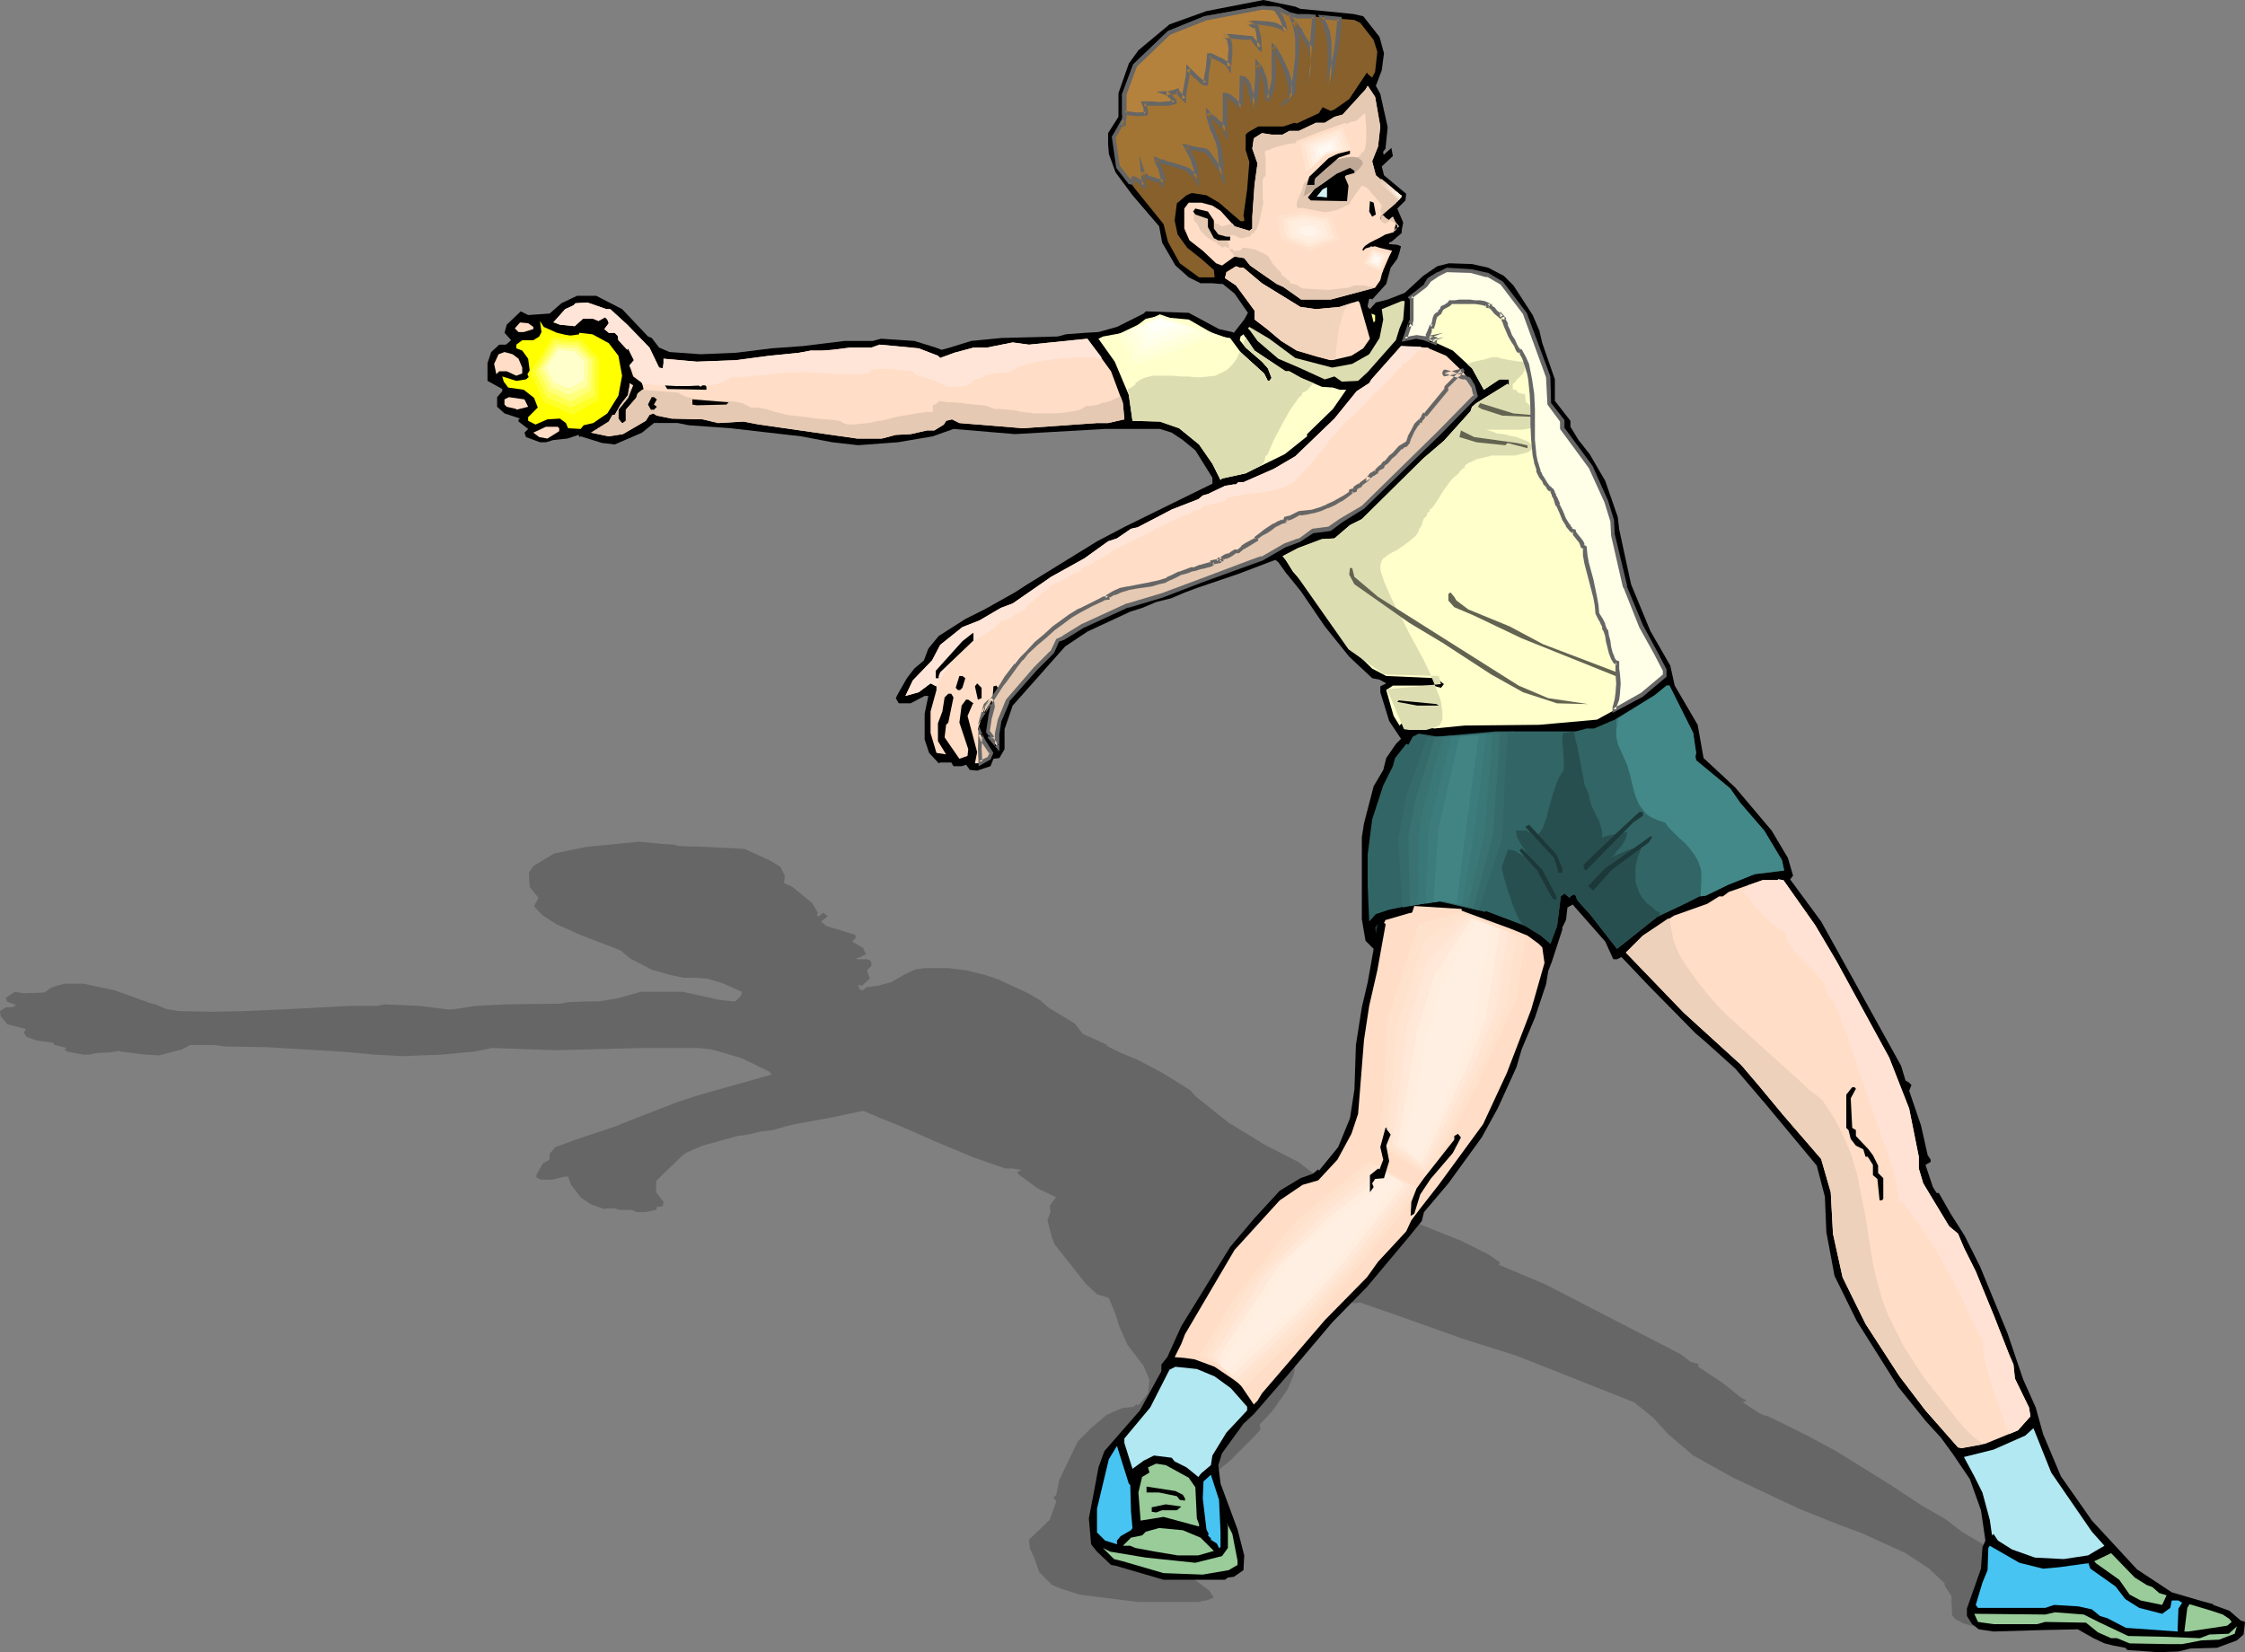 <?xml version="1.0" encoding="UTF-8" standalone="no"?>
<svg
   version="1.0"
   width="129.766mm"
   height="95.522mm"
   id="svg143"
   sodipodi:docname="Boy Throwing Ball 3.wmf"
   xmlns:inkscape="http://www.inkscape.org/namespaces/inkscape"
   xmlns:sodipodi="http://sodipodi.sourceforge.net/DTD/sodipodi-0.dtd"
   xmlns="http://www.w3.org/2000/svg"
   xmlns:svg="http://www.w3.org/2000/svg">
  <rect width="100%" height="100%" fill="#808080" stroke="none"/>
  <sodipodi:namedview
     id="namedview143"
     pagecolor="#ffffff"
     bordercolor="#000000"
     borderopacity="0.25"
     inkscape:showpageshadow="2"
     inkscape:pageopacity="0.0"
     inkscape:pagecheckerboard="0"
     inkscape:deskcolor="#d1d1d1"
     inkscape:document-units="mm" />
  <defs
     id="defs1">
    <pattern
       id="WMFhbasepattern"
       patternUnits="userSpaceOnUse"
       width="6"
       height="6"
       x="0"
       y="0" />
  </defs>
  <path
     style="fill:#666666;fill-opacity:1;fill-rule:evenodd;stroke:none"
     d="m 147.217,184.555 1.131,0.323 5.494,0.162 6.626,0.323 2.262,0.162 5.333,2.424 2.424,1.454 0.97,1.939 -0.162,1.616 1.778,0.808 4.363,3.555 1.293,2.263 -0.323,0.323 0.162,0.162 0.323,0.162 0.97,-0.808 0.97,0.808 -1.454,1.131 1.131,0.97 6.302,1.939 0.162,0.646 -0.808,0.808 2.424,1.454 0.323,0.808 0.323,0.485 -1.616,0.808 h -0.323 l -0.162,0.162 0.162,0.162 h 1.939 l 0.808,0.162 0.323,0.646 v 0.646 l -0.97,0.97 0.646,1.778 -1.778,1.616 -0.323,-0.162 h -0.485 l 0.323,0.808 v 0.162 l 0.808,0.162 0.646,-0.646 2.424,-0.323 3.07,-0.808 2.747,-1.616 2.424,-1.131 2.101,-0.323 h 5.171 l 3.878,0.485 4.04,0.97 2.909,0.97 6.626,3.071 2.747,1.616 1.616,1.454 5.818,3.555 1.778,2.263 5.01,2.262 0.485,0.485 2.909,1.454 3.555,1.454 5.494,2.909 5.979,3.717 1.293,1.454 7.11,5.656 7.918,4.848 7.272,3.717 2.747,2.101 8.08,4.04 4.202,3.555 5.818,1.939 3.555,1.131 11.312,4.525 5.818,2.909 2.586,1.778 -0.323,0.485 10.342,4.363 29.411,15.191 2.101,1.616 0.97,0.323 0.808,0.162 v 0.646 l 5.333,3.555 4.04,3.232 0.97,0.485 0.162,0.162 -0.808,0.323 3.394,2.262 1.293,0.646 h 0.485 l 4.363,2.101 4.848,2.424 5.979,3.232 11.474,7.111 7.11,4.687 5.333,3.071 3.555,2.747 7.434,4.363 10.504,4.687 13.898,5.171 9.373,2.424 7.434,0.97 2.586,0.162 0.162,0.162 4.04,0.646 3.07,0.97 1.293,0.162 0.646,1.293 -0.97,0.646 -3.878,0.808 -5.656,0.162 -2.262,0.162 -4.363,0.162 -6.949,-0.162 -0.646,-0.323 -2.747,-0.323 -2.101,-0.162 -3.07,-0.485 -4.04,-0.97 h -7.434 l -10.827,0.162 -3.394,-0.162 -1.778,-0.485 -1.778,-0.97 -0.646,-0.808 -0.162,-4.202 -1.454,-2.262 v -0.485 l -3.394,-3.232 -5.171,-3.394 -5.656,-2.586 -3.878,-1.778 -4.848,-1.778 -8.888,-3.555 -14.382,-6.787 -8.726,-4.848 -5.494,-4.687 -3.232,-3.555 -4.202,-3.394 -16.322,-6.464 -9.373,-3.717 -8.726,-2.747 -3.07,-0.97 -14.059,-5.01 -8.403,-2.909 -0.646,0.162 h -0.808 l -3.394,-1.778 -10.019,-3.879 -0.97,0.162 0.808,1.454 -0.323,0.646 0.162,0.323 0.323,3.232 0.162,1.131 0.485,1.293 0.485,3.555 -0.323,3.394 0.323,1.778 -0.646,4.363 -1.293,3.071 -3.394,4.848 -2.747,2.909 0.162,1.131 -1.454,1.616 -5.171,5.171 -4.686,3.717 -5.171,5.495 -4.363,4.202 -1.616,0.97 -2.101,3.071 0.162,1.293 2.101,1.939 7.272,4.848 3.717,2.747 1.131,1.616 -1.616,0.646 -1.131,0.162 -0.323,0.162 h -13.574 l -11.635,-1.454 -1.131,-0.162 -4.04,-1.293 -1.939,-0.808 -2.747,-2.747 -1.131,-3.232 -0.97,-2.101 -0.162,-1.778 4.525,-4.363 1.454,-4.04 -0.646,-0.808 0.646,-0.646 0.646,-3.232 4.04,-8.404 3.07,-3.071 3.232,-2.747 3.394,-1.454 2.586,-0.323 0.485,-0.485 0.485,0.162 2.101,-2.586 0.323,-2.909 -1.293,-3.071 -3.555,-4.687 -1.778,-4.04 -0.808,-2.586 -1.454,-3.555 -2.586,-0.808 -2.424,-2.263 -6.787,-8.565 -0.646,-1.616 -0.97,-3.717 0.646,-1.778 -0.162,-1.293 0.97,-1.454 0.485,-0.485 -4.04,-1.939 -4.202,-3.071 -0.323,-0.485 0.97,-0.485 -1.939,-0.323 h -1.616 l -6.949,-2.424 -7.757,-3.232 -8.08,-3.555 -4.848,-1.939 -2.586,-1.131 -0.808,-0.323 -6.949,1.454 -7.918,1.454 -2.101,0.485 -2.747,0.808 -2.747,0.323 -2.586,0.646 -2.424,0.323 -7.595,2.101 -3.717,1.616 -0.808,0.646 -3.555,3.394 -2.101,2.101 v 2.424 l 1.616,2.101 -0.162,0.97 -1.293,0.162 -0.162,0.646 -2.424,0.485 h -1.778 l -1.131,-0.485 h -0.97 -1.778 l -0.808,-0.323 h -2.262 l -0.162,0.162 -3.07,-1.131 -2.101,-1.454 -2.101,-2.747 -0.646,-1.778 h -0.808 l -2.586,0.646 h -2.586 l -0.97,-0.485 v -0.485 l 0.808,-1.454 0.646,-1.131 1.454,-0.808 v -1.293 l 1.293,-1.454 4.363,-1.616 3.394,-1.131 5.333,-1.778 1.939,-0.808 11.635,-4.525 5.01,-1.616 15.514,-4.363 -0.485,-0.646 -5.979,-2.909 -3.717,-1.131 -2.909,-0.808 -2.909,-0.323 h -11.958 l -19.23,0.485 -13.898,-0.485 -3.878,0.808 -7.272,0.646 -8.242,0.323 -6.141,-0.323 -7.11,-0.646 -16.322,-0.97 -9.211,-0.162 -2.586,-0.323 h -5.171 l -1.778,0.97 -5.01,1.293 -2.909,-0.162 -5.333,-0.646 h -0.162 v 0 l -0.323,-0.162 -2.101,0.323 -3.07,0.162 -1.293,0.323 h -1.293 l -3.555,-0.646 -0.646,-0.485 0.485,-0.323 -2.586,-0.646 -0.323,-0.323 0.162,-0.162 L 8.08,227.381 5.818,226.573 5.171,225.603 5.656,224.957 5.494,224.795 1.616,223.825 0.162,222.048 0,220.917 1.293,220.109 h 1.293 l 0.97,-0.485 -2.101,-0.808 -0.162,-0.808 1.939,-1.293 1.939,0.323 4.525,-0.162 1.616,-1.131 2.747,-0.808 h 4.202 l 6.787,1.454 8.08,2.909 0.808,0.162 2.262,0.97 2.747,0.485 7.11,0.162 7.595,-0.162 7.434,-0.323 6.464,-0.323 8.888,-0.485 h 5.979 l 1.616,-0.323 7.595,0.323 5.171,0.646 1.454,0.162 1.616,-0.162 4.04,-0.646 6.626,-0.323 11.958,-0.162 1.616,-0.323 4.202,-0.162 h 2.586 l 3.878,-0.646 4.686,-1.293 0.323,-0.162 h 9.373 l 8.08,1.778 3.07,0.323 h 0.323 l 1.293,-1.293 0.162,-0.808 -4.363,-1.939 -3.394,-0.97 h -0.485 l -1.939,-0.162 h -2.586 l -3.07,-0.646 -3.878,-1.131 -4.686,-2.424 -2.101,-1.778 -8.403,-3.232 -5.494,-2.424 -3.07,-1.939 -0.97,-0.97 -0.97,-1.131 0.97,-1.778 -1.939,-2.424 -0.162,-3.071 0.97,-1.454 4.525,-2.747 7.11,-1.454 11.474,-1.131 5.01,0.485 z"
     id="path1" />
  <path
     style="fill:#000000;fill-opacity:1;fill-rule:evenodd;stroke:none"
     d="m 282.961,1.454 1.131,0.485 5.171,0.485 6.464,0.646 2.101,0.485 3.555,4.525 0.97,3.555 -0.485,3.717 -1.293,3.394 0.97,1.778 1.616,7.272 -0.485,4.687 -0.485,0.646 v 0.485 l 0.162,0.162 1.616,-1.454 0.323,1.778 -2.424,2.262 0.485,1.939 4.848,4.04 -0.162,1.454 -1.778,1.778 1.293,3.071 -0.323,1.616 v 0.646 l -2.262,1.939 h -0.162 l -0.323,0.162 v 0.323 l 1.778,0.162 0.808,0.323 -0.323,1.293 -0.485,1.454 -1.454,1.939 -0.97,3.555 -3.07,3.394 -0.162,-0.162 h -0.485 l -0.323,1.454 v 0.323 l 0.485,0.485 1.293,-1.454 2.586,-0.646 3.717,-1.454 4.04,-3.717 3.07,-2.101 2.586,-0.646 5.01,0.162 3.555,0.808 3.394,1.778 2.101,2.101 4.202,6.464 1.454,3.394 0.646,2.747 2.747,7.919 v 4.687 l 3.394,4.363 v 1.293 l 1.778,2.909 2.424,3.071 3.394,5.818 2.747,7.919 0.323,2.747 2.586,11.959 4.202,10.181 4.363,7.596 0.97,4.363 5.01,8.565 1.293,7.272 4.363,4.04 2.586,2.424 7.918,9.373 3.555,5.979 1.131,3.879 -0.646,0.808 6.787,9.212 17.453,31.513 0.97,3.232 0.808,0.485 0.485,0.485 -0.485,1.293 2.586,7.596 1.454,6.464 0.646,0.97 v 0.485 l -1.131,0.646 1.616,4.848 0.808,1.293 h 0.485 l 2.586,4.525 3.07,4.848 3.394,6.787 5.979,14.545 3.394,10.02 2.747,6.141 1.616,5.818 3.878,9.212 6.787,9.696 9.858,10.666 7.595,5.01 6.626,1.939 2.424,0.646 v 0.162 l 3.555,1.293 2.424,2.101 0.97,0.323 -0.323,2.747 -1.454,1.293 -4.363,1.616 -5.818,0.162 -2.586,0.646 -4.363,0.162 -6.787,-0.485 -0.485,-0.485 -2.586,-0.485 -1.939,-0.485 -2.424,-1.131 -3.394,-1.939 -7.595,0.162 -10.827,0.323 -3.232,-0.485 -1.454,-1.131 -1.131,-1.778 v -1.616 l 3.07,-8.727 0.323,-4.687 0.646,-1.454 -0.97,-6.626 -2.424,-6.787 -3.717,-5.495 -2.586,-3.555 -3.394,-3.717 -5.979,-7.434 -9.05,-14.383 -4.848,-9.858 -1.778,-9.535 -0.323,-7.757 -1.778,-6.787 -11.15,-13.413 -6.626,-7.757 -6.464,-5.818 -2.262,-1.939 -10.181,-10.343 -5.979,-6.303 -0.97,0.485 h -0.808 l -1.778,-3.879 -7.11,-8.08 -1.131,0.646 -0.323,2.747 -0.808,1.616 v 0.485 l -2.262,6.949 -0.808,2.101 -0.485,2.909 -2.424,7.272 -2.909,6.949 -1.131,3.879 -4.04,8.888 -3.555,6.464 -7.272,10.02 -5.333,6.303 -0.485,1.939 -2.747,3.394 -9.211,10.989 -7.595,7.757 -9.696,11.474 -7.434,8.565 -2.262,2.101 -4.686,6.464 -0.808,2.586 0.485,4.04 3.717,10.02 1.454,5.656 -0.162,3.232 -2.101,1.454 -1.293,0.162 -0.646,0.485 h -13.413 l -10.504,-3.071 -0.97,-0.162 -3.07,-2.909 -1.293,-1.616 -0.485,-5.656 1.293,-6.787 0.808,-4.363 1.293,-3.555 7.757,-8.888 4.686,-8.565 v -1.454 l 1.293,-1.616 3.07,-6.787 10.666,-17.292 5.333,-6.303 5.494,-5.979 4.525,-2.747 2.747,-0.97 1.131,-0.97 0.162,0.323 4.202,-5.171 2.586,-6.303 0.97,-6.303 0.323,-9.696 1.293,-8.242 1.293,-5.495 1.293,-7.272 -1.778,-1.778 -0.808,-4.687 v -17.938 l 0.485,-3.071 2.101,-8.08 2.101,-3.555 0.646,-2.586 2.101,-3.071 1.131,-1.131 -2.586,-3.879 -1.939,-6.303 v -1.293 l 1.293,-0.646 -1.454,-0.808 -1.616,-0.323 -5.01,-4.687 -5.333,-6.626 -5.171,-7.596 -3.394,-4.202 -1.616,-2.262 -0.646,-0.485 -8.08,3.071 -9.05,3.071 -2.586,0.97 -3.07,1.293 -3.232,0.808 -3.07,1.293 -2.586,0.808 -9.373,4.363 -4.848,3.232 -1.293,1.454 -6.302,7.111 -3.878,4.363 -1.778,5.171 v 4.363 l -1.131,1.939 -1.293,0.162 -0.646,1.616 -2.909,0.97 -1.616,-0.162 -0.808,-1.131 -0.97,0.323 h -1.778 l -0.485,-0.808 h -2.424 l -0.323,0.162 -2.101,-2.263 -0.97,-2.909 v -5.656 l 0.808,-3.879 h -0.808 l -3.07,1.616 h -2.586 l -0.646,-1.131 0.485,-0.97 1.939,-3.394 1.616,-2.101 2.101,-1.778 0.97,-2.586 2.262,-2.747 5.818,-3.717 4.202,-2.101 6.626,-3.717 2.747,-1.778 15.19,-9.373 6.141,-3.232 19.069,-9.373 v -1.293 l -3.717,-5.979 -2.747,-2.262 -2.424,-1.616 -2.586,-0.808 h -11.958 l -19.715,1.131 -13.413,-1.131 -4.525,1.616 -7.595,1.293 -8.726,0.646 -5.656,-0.646 -6.787,-1.293 -15.514,-1.778 -9.05,-0.646 -2.424,-0.485 h -5.171 l -2.586,2.101 -5.979,2.586 -2.747,-0.323 -4.686,-1.454 -0.323,0.162 v -0.162 l -0.162,-0.323 -2.424,0.808 -3.07,0.323 -1.616,0.485 h -1.293 l -3.07,-1.131 -0.323,-0.97 0.808,-0.808 -2.101,-1.616 v -0.485 l 0.323,-0.162 -3.394,-1.131 -1.616,-1.454 v -2.101 l 1.131,-1.293 v -0.485 l -3.232,-1.778 v -3.879 l 0.808,-2.424 1.778,-1.616 h 1.454 l 1.131,-0.97 -1.454,-1.616 0.485,-1.778 3.07,-2.909 1.616,0.808 4.686,-0.323 2.586,-2.262 3.394,-1.616 h 4.202 l 5.656,2.909 5.656,5.979 0.808,0.323 1.616,2.101 2.262,0.97 6.787,0.485 7.757,-0.323 7.757,-0.97 6.787,-0.485 9.211,-1.131 h 6.141 l 1.778,-0.485 7.272,0.485 4.686,1.454 1.293,0.485 1.778,-0.485 4.686,-1.454 6.626,-0.646 12.282,-0.323 1.778,-0.485 4.202,-0.323 2.909,-0.162 4.04,-1.131 5.818,-2.909 0.485,-0.485 9.373,0.323 6.626,3.555 2.909,0.646 0.323,0.162 2.262,-2.909 0.808,-1.454 -2.909,-4.202 -2.586,-2.101 h -0.485 l -1.778,-0.162 h -2.586 l -2.586,-1.293 -2.909,-2.586 -2.909,-5.01 -0.646,-3.555 -5.818,-6.787 -3.717,-5.01 -1.454,-4.04 -0.162,-2.101 v -2.424 l 2.262,-3.555 v -5.171 l 2.262,-6.464 2.101,-2.909 6.787,-5.656 L 263.569,2.424 276.012,0 l 4.686,0.97 z"
     id="path2" />
  <path
     style="fill:#87602b;fill-opacity:1;fill-rule:evenodd;stroke:none"
     d="m 281.345,3.071 1.939,0.485 h 2.586 l 10.019,0.808 1.293,0.646 2.909,3.717 0.808,2.586 -0.485,4.363 -0.646,1.293 -0.97,-0.808 -0.162,-0.323 -3.878,5.818 -3.232,2.262 -0.808,0.323 -1.778,-0.808 -0.808,1.293 -4.848,2.262 -0.485,-0.162 -2.424,0.808 h -5.494 l -2.262,1.293 -0.485,0.485 v 3.394 l 0.808,2.586 -0.485,5.979 -0.808,5.818 0.162,0.485 v 0.646 h -0.808 l -4.686,-4.04 -2.747,-1.616 -3.232,-0.485 -1.131,0.485 -2.101,1.778 -0.485,3.717 0.646,3.071 2.101,2.909 3.07,2.424 2.747,2.424 0.162,1.616 h -3.394 l -4.202,-3.071 -2.586,-4.687 -0.97,-3.879 -6.141,-7.596 -3.717,-5.01 -0.97,-6.303 2.262,-4.202 V 20.524 l 2.424,-6.141 7.434,-7.272 7.757,-3.071 12.443,-2.424 3.555,0.323 z"
     id="path3" />
  <path
     style="fill:#ffddc6;fill-opacity:1;fill-rule:evenodd;stroke:none"
     d="m 301.545,27.635 -0.485,4.363 -1.293,3.232 0.808,3.071 4.202,4.04 h 0.485 l -1.293,2.586 -2.424,2.424 v 0.485 l 1.131,0.808 0.485,-0.323 1.131,-0.97 0.646,1.616 -0.485,1.778 -1.778,0.485 -1.131,0.646 -2.262,1.131 -0.97,0.646 -0.323,0.323 -0.323,0.485 v 0.162 l 0.162,0.162 0.162,-0.162 0.323,-0.323 0.485,-0.162 0.646,-0.162 0.97,-0.162 0.97,0.323 2.747,0.646 -1.778,3.232 -0.808,3.232 -1.131,1.616 -9.696,2.586 h -6.464 l -3.878,-2.747 -1.454,-0.646 -2.101,-1.454 -3.717,-2.586 -1.293,-1.616 -2.101,-0.323 -2.747,1.939 -1.293,-0.485 -2.909,-2.747 -2.909,-2.262 -1.131,-2.586 v -4.363 l 0.97,-1.293 h 2.747 l 2.424,0.646 1.778,1.131 3.07,3.394 3.232,0.97 0.646,-0.485 v -2.586 l 0.485,-6.949 0.646,-4.687 -1.131,-3.232 0.323,-2.262 1.778,-1.131 2.101,0.323 h 2.424 l 1.454,-0.808 h 2.101 l 3.717,-1.778 h 1.939 l 2.101,-1.293 1.778,-0.485 5.01,-5.495 0.485,-0.808 1.616,2.424 z"
     id="path4" />
  <path
     style="fill:#e5c9b2;fill-opacity:1;fill-rule:evenodd;stroke:none"
     d="m 268.579,53.815 -0.162,-0.485 -0.162,-0.323 v -0.323 l 0.162,-0.162 0.162,-0.162 v -0.646 l 0.162,-0.162 0.162,-0.162 h 0.808 l 0.162,0.162 0.323,0.162 h 0.323 l 0.162,0.323 h 0.646 l 0.808,-0.162 0.485,-0.162 h 0.485 l 0.162,-0.323 0.162,-0.323 0.646,-0.162 v -0.323 l 0.323,-0.323 0.323,-0.646 0.485,-1.454 0.646,-3.232 0.162,-0.646 -0.162,-0.808 v -0.808 -0.97 -1.778 -0.646 l 0.323,-0.646 h 0.162 l 0.162,-0.323 v -0.646 -1.616 -1.616 l -0.162,-0.808 v -0.485 l 0.162,-0.162 0.323,-0.162 h 0.323 l 1.454,-0.646 h 0.323 l 0.162,-0.162 0.97,-0.162 0.97,-0.323 2.424,-0.323 2.262,-0.646 0.97,-0.323 0.97,-0.485 v -0.162 l 0.485,-0.162 0.323,-0.162 0.485,-0.162 h 0.485 l 0.162,-0.323 0.323,-0.162 0.485,-0.162 0.485,-0.162 0.646,-0.162 h 0.646 l 0.485,-0.162 0.162,-0.162 v -0.162 l 0.646,-0.323 0.808,-0.323 0.808,-0.323 0.646,-0.162 h 0.323 l 0.162,-0.162 0.323,-0.162 0.323,-0.323 0.162,-0.162 0.162,-0.162 h 0.162 v -0.162 h 0.162 l 0.162,-0.323 0.323,-0.162 0.162,-0.162 v 0.162 0 l 0.162,0.323 v 0.485 0.485 l 0.162,1.293 v 1.616 1.616 l -0.162,1.293 -0.162,0.646 -0.162,0.323 -0.323,0.323 h -0.162 l -0.162,0.323 v 0.162 l -0.646,0.485 -0.485,0.485 -0.162,0.162 -0.162,0.162 h -1.293 l -1.454,0.323 -1.454,0.323 -1.616,0.485 -1.454,0.646 -1.293,0.808 -1.131,0.808 -0.323,0.485 -0.323,0.485 -0.162,0.162 -0.162,0.162 -0.323,0.162 -0.162,0.485 -0.162,0.646 -0.485,1.293 -0.646,1.454 -0.162,0.646 v 0.646 l 0.485,0.485 0.485,0.323 1.454,0.485 1.454,0.162 h 1.616 l 1.616,-0.323 1.616,-0.323 1.454,-0.646 1.293,-0.646 0.162,-0.162 0.162,-0.485 0.485,-0.646 0.485,-0.808 0.485,-0.646 0.485,-0.646 0.323,-0.485 0.162,-0.162 0.485,0.162 0.646,0.323 0.646,0.646 0.485,0.646 1.293,1.454 0.485,0.646 0.323,0.485 -0.162,0.646 -0.162,0.485 0.162,0.485 0.323,0.323 0.808,0.808 1.131,0.646 0.808,0.485 0.323,0.323 0.162,0.162 v 0.323 l -0.162,0.323 -0.323,0.485 -0.646,0.323 0.323,-0.485 0.323,-0.162 0.323,-0.323 0.485,-0.162 v -0.162 -0.162 l -0.323,-0.323 -0.162,-0.162 -0.323,-0.485 -0.162,-0.323 -0.323,-0.646 -0.485,0.323 -0.323,0.485 -0.162,0.323 -0.323,0.162 -0.162,0.162 h -0.323 l -0.323,-0.162 -0.485,-0.323 -0.162,-0.97 3.394,-2.909 1.293,-1.616 -5.656,-4.525 -0.808,-3.071 1.293,-3.232 0.485,-4.363 -1.131,-6.464 -1.616,-2.424 -0.485,0.808 -5.01,5.495 -1.778,0.485 -2.101,1.293 h -1.939 l -3.717,1.778 h -2.101 l -1.454,0.808 h -2.424 l -2.101,-0.323 -1.778,1.131 -0.323,2.262 1.131,3.232 -0.646,4.687 -0.485,6.949 v 2.586 l -0.646,0.485 -3.232,-0.97 -0.485,-0.646 -0.485,0.162 -1.131,0.323 -0.646,0.162 h -0.162 l -0.162,-0.162 -0.485,-0.323 -0.646,-0.162 -0.162,-0.162 v 0 l -0.162,-0.162 h -0.323 l -0.323,-0.162 h -0.162 v -0.162 l -0.485,-0.162 -0.646,-0.323 -0.485,-0.323 -0.162,-0.323 V 46.704 l -0.162,-0.162 -0.323,-0.323 h -0.162 -0.323 v -0.162 h -0.162 v 0 -0.323 l -0.646,-0.162 v 2.586 l 0.162,0.162 0.162,0.162 0.646,0.808 0.323,0.808 0.162,0.323 0.162,0.162 0.162,0.162 0.162,0.162 0.323,0.323 0.323,0.323 0.808,0.646 0.323,0.162 0.323,0.162 0.162,0.162 0.162,0.162 h 0.323 l 0.323,0.162 v 0.162 l 0.162,0.162 0.323,0.162 0.323,0.323 h 0.162 l 0.162,0.323 0.323,-0.162 0.485,-0.162 0.162,0.162 0.162,0.162 h 0.485 v 0.162 l 0.323,0.162 h 0.323 0.162 v 0.323 h 0.162 0.162 0.162 v 0.162 l 0.323,-0.162 h 0.485 l 0.323,-0.162 0.323,-0.162 v -0.162 l 0.323,-0.162 h 0.323 l 0.97,0.162 1.131,0.162 0.97,0.485 1.131,0.485 0.97,0.646 0.485,0.808 0.162,0.323 0.162,0.323 0.323,0.323 0.97,1.131 0.162,0.162 h 0.162 v 0.162 l 0.323,0.323 v 0.162 l 0.162,0.323 0.162,0.162 0.323,0.162 0.485,0.485 0.646,0.485 0.162,0.323 v 0.162 l 0.646,0.162 0.808,0.162 0.646,0.485 0.323,0.162 0.162,0.162 2.909,0.162 2.909,0.162 1.454,-0.162 1.454,-0.162 1.454,-0.162 1.293,-0.485 h 1.939 0.323 0.162 l 0.323,0.162 0.646,0.162 h 0.485 l 0.646,0.162 -9.696,2.586 h -6.464 l -3.878,-2.747 -1.454,-0.646 -2.101,-1.454 -3.717,-2.586 -1.293,-1.616 -1.939,-0.323 -0.646,-0.808 -0.323,-0.323 -0.162,-0.162 v -0.323 -0.162 l -0.162,-0.162 -0.162,-0.162 v -0.162 z"
     id="path5" />
  <path
     style="fill:#bfa896;fill-opacity:1;fill-rule:evenodd;stroke:none"
     d="m 297.02,34.745 -0.323,-0.323 -1.293,-0.162 -1.454,0.162 -1.454,0.323 -1.293,0.485 -0.323,0.162 -0.323,0.646 -0.162,0.323 -0.808,0.808 -0.97,0.646 -1.131,0.485 -0.646,0.323 -0.485,0.162 -0.323,0.162 -0.323,0.485 -0.323,0.97 -0.323,1.293 -0.162,0.808 -0.323,0.485 0.162,-0.162 0.485,-0.162 0.485,-0.323 0.323,-0.162 0.485,-0.323 0.485,-0.323 0.646,-0.485 0.323,-0.323 0.808,-0.646 0.97,-0.646 0.97,-0.485 1.131,-0.323 0.97,-0.162 1.131,-0.162 2.101,-0.646 0.323,-0.323 0.323,-0.162 0.646,-0.808 0.323,-0.485 v -0.323 l -0.162,-0.485 z"
     id="path6" />
  <path
     style="fill:#000000;fill-opacity:1;fill-rule:evenodd;stroke:none"
     d="m 294.92,33.614 -2.424,0.808 -5.171,4.525 -0.162,0.646 v 0.808 h -1.616 l 0.485,-1.778 4.202,-4.04 3.878,-1.939 h 0.808 z"
     id="path7" />
  <path
     style="fill:#000000;fill-opacity:1;fill-rule:evenodd;stroke:none"
     d="m 295.889,37.816 -0.646,0.162 -1.131,0.323 -0.323,0.323 0.808,1.939 -0.323,3.394 -7.918,-0.162 -0.646,-0.646 1.454,-1.778 4.848,-3.394 2.909,-1.293 0.97,0.646 z"
     id="path8" />
  <path
     style="fill:#d1f2f2;fill-opacity:1;fill-rule:evenodd;stroke:none"
     d="m 289.91,43.149 -1.454,-0.162 h -0.808 l 1.293,-1.616 0.97,-0.485 z"
     id="path9" />
  <path
     style="fill:#000000;fill-opacity:1;fill-rule:evenodd;stroke:none"
     d="m 300.576,46.866 -0.808,0.485 -0.646,-1.131 0.162,-2.262 0.808,0.323 z"
     id="path10" />
  <path
     style="fill:#000000;fill-opacity:1;fill-rule:evenodd;stroke:none"
     d="m 265.185,48.159 v 1.778 l 0.97,1.293 1.778,0.485 h 0.808 v 0.808 h -2.586 l -0.97,-0.485 -1.293,-2.424 v -1.778 l -2.747,-0.97 -0.485,-0.646 0.485,-0.646 2.747,0.646 z"
     id="path11" />
  <path
     style="fill:#ffddc6;fill-opacity:1;fill-rule:evenodd;stroke:none"
     d="m 271.649,58.502 4.04,3.394 8.403,5.171 3.394,0.485 5.171,-0.485 4.04,-1.293 0.323,0.323 2.262,7.919 -1.454,2.101 -2.586,1.616 -4.202,0.97 -3.394,-0.808 -4.363,-1.293 -3.394,-2.101 -3.07,-2.586 -2.747,-2.101 v -1.939 l -4.04,-5.495 -2.424,-1.616 0.323,-1.293 2.101,-1.293 0.808,0.323 z"
     id="path12" />
  <path
     style="fill:#ffffcc;fill-opacity:1;fill-rule:evenodd;stroke:none"
     d="m 324.977,60.118 3.07,1.778 5.171,6.626 5.01,13.737 0.162,6.141 2.909,3.555 v 1.616 l 6.302,8.404 3.394,7.596 1.131,4.202 0.323,3.071 2.586,11.474 3.394,8.565 3.394,5.818 1.778,3.717 v 1.293 l -5.01,4.202 -9.696,5.333 -12.605,1.131 -16.322,0.162 -6.626,0.646 -7.11,-1.131 -0.485,0.485 -1.293,-2.101 -1.616,-5.656 1.454,-0.97 h 8.726 l 1.778,0.485 0.646,-0.808 -1.616,-1.293 -10.989,-0.485 -3.07,-1.616 -6.141,-5.979 -3.878,-5.979 -2.262,-2.586 -1.454,-2.586 -3.555,-4.04 -1.616,-2.586 -0.646,-0.808 3.394,-1.778 5.171,-1.939 2.747,-0.162 3.394,-2.909 2.586,-1.293 13.413,-13.252 4.525,-3.879 5.818,-6.464 0.323,-0.97 0.97,-0.808 6.787,-4.202 0.323,0.323 v -1.293 h -2.101 l -3.394,2.262 -2.586,-4.687 -4.202,-3.879 -5.656,-2.586 -2.262,-0.485 -1.293,0.323 -1.293,0.162 1.454,-4.202 v -4.525 l -0.162,-0.323 3.232,-2.586 0.808,-1.293 2.101,-1.293 1.778,-0.808 5.171,0.323 z"
     id="path13" />
  <path
     style="fill:#ddddb2;fill-opacity:1;fill-rule:evenodd;stroke:none"
     d="m 321.422,79.187 1.293,-0.323 1.616,-0.323 1.616,-0.485 h 1.454 v 0 l 0.162,0.162 0.646,0.162 0.808,0.162 1.939,0.323 0.97,0.162 h 0.646 l 0.485,0.162 v 1.778 0.162 h -0.162 l -0.162,0.485 -0.162,0.162 -0.323,0.323 -0.808,0.808 -0.646,0.808 -0.323,0.162 v 0.162 0.808 l 0.162,0.323 h 0.323 0.323 v 0.162 0 l 0.162,0.162 0.162,0.162 v 0.162 h 0.162 l 0.485,0.162 0.808,0.162 0.162,0.323 v 0.485 l 0.162,0.97 0.323,0.162 0.485,0.485 0.485,0.646 0.646,0.808 0.97,1.454 0.323,0.485 0.323,0.485 -0.485,0.323 -0.646,0.323 -0.646,0.323 -0.808,0.162 -1.778,0.323 h -1.778 -3.555 -1.454 -0.646 -0.485 l 1.131,0.323 1.293,0.485 1.454,0.162 1.293,0.323 1.454,0.323 1.293,0.485 1.293,0.485 0.97,0.97 v 0.485 l -0.323,0.323 -0.323,0.323 -0.646,0.323 -0.646,0.162 -0.646,0.162 -1.454,0.323 h -1.616 -2.101 -0.646 -0.646 l -0.485,0.162 -0.646,0.162 -2.101,0.485 -0.97,0.485 -0.808,0.323 -0.646,0.485 -0.162,0.323 v 0.323 h -0.323 l -0.808,0.808 -0.162,0.323 -0.97,0.808 -0.808,0.808 -1.616,2.263 -1.293,2.101 -0.646,0.97 -0.646,0.808 h -0.323 v 0.323 l -0.162,0.323 -0.162,0.162 -0.323,0.162 v 0.485 l -0.323,0.323 -0.323,0.323 -0.162,0.323 -0.162,0.485 -0.162,0.646 -0.323,0.485 v 0.162 h -0.162 l -0.162,0.485 -0.162,0.485 -0.323,0.485 -0.485,0.485 -1.131,0.97 -1.293,0.97 -1.454,0.97 -1.293,0.646 -0.485,0.323 -0.485,0.323 -0.323,0.323 -0.323,0.162 -0.323,0.485 -0.162,0.485 -0.162,0.646 v 0.646 l 0.162,0.808 0.323,0.97 0.323,0.97 0.485,1.131 0.97,2.263 1.293,2.586 1.454,2.747 1.454,2.909 3.07,5.656 1.293,2.747 1.131,2.747 0.485,1.293 0.485,1.131 0.323,1.131 0.162,1.131 0.162,0.97 v 0.97 0.808 l -0.323,0.646 -0.162,0.323 -0.162,0.323 -0.808,0.323 -0.97,0.323 -1.131,0.323 h -1.293 -1.293 -1.131 l -1.131,-0.162 -3.717,-8.727 11.797,-1.131 -0.485,-1.778 -11.958,-0.323 -7.757,-5.495 -13.736,-19.554 -0.646,-0.808 3.394,-1.778 5.171,-1.939 2.747,-0.162 3.394,-2.909 2.586,-1.293 13.413,-13.252 4.525,-3.879 5.818,-6.464 0.323,-0.97 0.97,-0.808 6.787,-4.202 0.323,0.323 v -1.293 h -2.101 l -3.394,2.262 -2.586,-4.687 -0.97,-0.808 z"
     id="path14" />
  <path
     style="fill:#ddddb2;fill-opacity:1;fill-rule:evenodd;stroke:none"
     d="m 306.555,69.814 -0.808,1.939 -0.808,2.586 -6.141,6.949 -2.101,1.939 -3.555,0.162 -1.616,-1.131 -2.101,0.646 -5.656,-2.586 -4.525,-1.939 -4.525,-3.879 -1.616,-2.262 -0.485,-0.485 0.323,-0.323 4.363,2.586 5.656,4.202 8.08,2.101 4.363,-0.808 3.717,-2.101 2.262,-3.555 0.808,-4.04 -0.323,-2.262 4.363,-1.778 h 0.646 z"
     id="path15" />
  <path
     style="fill:#ffddc6;fill-opacity:1;fill-rule:evenodd;stroke:none"
     d="m 132.512,67.552 h 0.808 l 3.717,3.394 4.848,5.01 2.101,4.363 0.808,0.162 0.162,-1.131 v -0.97 l 7.272,0.646 8.565,-0.323 7.272,-0.97 6.464,-0.646 2.586,-0.485 h 2.586 l 2.101,-0.162 3.878,-0.485 h 4.686 l 1.778,-0.646 3.555,0.323 5.01,0.485 4.202,1.616 0.485,0.485 3.07,-1.131 4.202,-1.131 h 2.909 l 5.656,-1.131 3.555,0.485 12.766,-1.293 5.171,7.111 2.586,6.949 0.323,3.555 -3.555,0.808 h -2.424 l -16.16,1.131 -13.898,-1.131 -1.616,-0.808 -1.293,0.323 -0.485,0.808 -2.101,1.293 h -1.616 l -3.555,0.808 -3.232,0.162 -3.07,0.808 h -5.333 l -21.493,-3.071 -3.394,-0.646 -5.494,0.323 -3.394,-0.808 -6.787,-0.162 -3.232,-0.646 -0.808,-0.485 -0.808,0.323 -0.808,1.293 -5.01,2.909 -3.07,0.485 -3.878,-0.808 3.878,-2.424 0.808,-1.454 h 0.485 l 1.293,-2.262 1.616,-2.101 0.323,-2.101 v -0.485 l 0.808,0.485 -1.131,2.747 -2.101,2.586 v 1.939 l 0.485,0.646 0.323,0.323 h 0.162 l 0.646,-0.485 v -2.424 l 2.262,-2.586 0.323,-0.97 1.293,-0.97 -0.323,-1.293 -1.939,-1.454 -0.808,-2.424 0.97,-1.131 -0.162,-0.323 -1.131,-2.262 -0.162,0.323 -1.939,-2.101 -0.162,-0.97 -0.646,-0.646 h -1.293 l -0.97,-0.808 0.97,-1.293 -0.323,-0.808 -0.485,-0.485 -1.454,0.808 -1.131,-0.485 h -2.262 l -1.778,1.616 -3.232,-0.323 -1.293,-0.485 h -0.162 l 2.586,-2.909 1.778,-0.808 0.485,-0.485 2.586,-0.162 3.717,1.293 z"
     id="path16" />
  <path
     style="fill:#e5c9b2;fill-opacity:1;fill-rule:evenodd;stroke:none"
     d="m 244.824,86.621 -1.131,0.485 -0.97,0.485 -1.131,0.323 -0.97,0.162 -0.323,0.162 -0.323,0.162 -0.808,0.162 -1.131,0.162 h -0.808 l -0.485,0.323 -0.485,0.323 -0.808,0.323 -0.97,0.162 -1.939,0.323 -2.262,0.162 h -2.262 -2.101 l -0.808,-0.162 h -0.808 l -0.646,-0.162 h -0.485 l -0.646,-0.162 -0.646,-0.162 -3.394,-0.323 h -0.646 -0.646 l -0.323,-0.162 -0.485,-0.162 -0.808,-0.323 -0.808,-0.162 -1.939,-0.162 -4.202,-0.485 h -0.808 -0.97 l -0.646,-0.162 h -0.485 l -0.323,-0.162 h -0.162 l -0.485,0.485 -0.485,0.323 h -0.162 l -0.323,0.162 v 0 0.323 1.131 h -1.293 l -1.293,0.162 -2.909,0.485 -2.747,0.485 -1.131,0.323 -1.131,0.323 h -0.323 l -0.485,0.162 h -0.646 l -0.485,0.162 -1.616,0.323 -1.616,0.162 -1.616,0.162 h -0.646 -0.646 l -0.485,-0.162 -0.485,-0.162 -0.323,-0.162 v -0.162 l -1.616,-0.323 -1.939,-0.162 -2.101,-0.162 -2.101,-0.323 -4.202,-0.485 -1.939,-0.485 -1.778,-0.485 -0.808,-0.323 -1.131,-0.162 -1.131,-0.162 h -1.293 l -0.162,-0.162 -0.162,-0.162 -0.485,-0.162 -0.646,-0.323 -0.162,-0.162 h -0.162 l -0.808,-0.162 -0.808,-0.162 -1.778,-0.162 h -1.939 l -2.101,-0.162 -1.939,-0.162 -1.778,-0.323 -0.808,-0.162 -0.808,-0.323 -0.646,-0.323 -0.485,-0.323 -1.778,-0.162 -2.101,-0.162 -4.04,-0.323 -0.97,0.808 -0.323,0.97 -2.262,2.586 v 2.424 l -0.646,0.485 h -0.162 l -0.323,-0.323 -0.485,-0.646 v -1.939 l 2.101,-2.586 0.808,-2.101 h -0.646 l -0.162,1.454 -1.616,2.101 -1.293,2.262 h -0.485 l -0.808,1.454 -3.878,2.424 3.878,0.808 3.07,-0.485 5.01,-2.909 0.808,-1.293 0.808,-0.323 0.808,0.485 3.232,0.646 6.787,0.162 3.394,0.808 5.494,-0.323 3.394,0.646 21.493,3.071 h 5.333 l 3.07,-0.808 3.232,-0.162 3.555,-0.808 h 1.616 l 2.101,-1.293 0.485,-0.808 1.293,-0.323 1.616,0.808 13.898,1.131 16.16,-1.131 h 2.424 l 3.555,-0.808 -0.323,-3.555 z"
     id="path17" />
  <path
     style="fill:#ffff99;fill-opacity:1;fill-rule:evenodd;stroke:none"
     d="m 300.414,70.137 -0.323,0.323 -0.485,-1.939 0.808,0.323 z"
     id="path18" />
  <path
     style="fill:#ffffcc;fill-opacity:1;fill-rule:evenodd;stroke:none"
     d="m 266.155,73.531 2.586,0.323 2.262,3.071 5.171,4.687 0.808,1.616 h 0.323 l 0.485,-0.646 -0.808,-2.101 -1.293,-1.454 -3.555,-3.071 -1.293,-1.616 0.162,-0.808 0.646,-0.485 2.424,3.555 6.787,4.525 h 0.808 l 2.586,1.454 4.525,1.939 2.424,0.162 1.454,0.485 h 1.454 l -2.909,4.202 -5.656,5.495 v 0.485 l -4.848,3.879 -8.565,4.202 -5.171,1.131 -0.323,0.323 -1.778,-3.555 -2.909,-4.202 -4.363,-3.555 -4.202,-1.454 -5.979,-0.162 -0.808,-5.656 -3.07,-7.272 -3.555,-5.01 0.97,-0.485 4.363,-0.808 2.909,-1.454 2.101,-1.616 2.262,-0.485 7.11,0.646 z"
     id="path19" />
  <path
     style="fill:#ffff00;fill-opacity:1;fill-rule:evenodd;stroke:none"
     d="m 121.685,72.723 2.747,0.646 2.101,-0.323 v -0.323 l 2.909,0.323 3.555,1.939 2.101,2.747 0.808,4.363 -0.808,4.363 -2.424,3.879 -3.07,2.101 -2.101,0.485 -0.646,0.808 -2.747,-0.162 -0.485,-1.131 -1.293,-0.97 -2.747,0.162 -2.586,1.131 -1.616,-0.808 v -0.808 l 2.101,-2.101 -0.808,-2.101 -2.262,-1.778 -3.394,-0.485 -0.97,-1.293 -0.323,-1.131 3.07,0.97 2.101,-0.323 0.97,-0.808 -0.485,-3.717 -1.293,-1.778 -1.293,-0.485 v -0.808 l 1.293,-0.97 h 2.424 l 1.293,-0.808 0.485,-0.97 -0.323,-2.424 0.808,1.293 z"
     id="path20" />
  <path
     style="fill:#ffddc6;fill-opacity:1;fill-rule:evenodd;stroke:none"
     d="m 116.513,71.43 v 0.485 l -2.101,0.646 h -1.131 l -0.808,-0.808 1.131,-1.293 1.778,0.162 z"
     id="path21" />
  <path
     style="fill:#ffddc6;fill-opacity:1;fill-rule:evenodd;stroke:none"
     d="m 315.928,77.733 3.717,3.555 2.262,3.232 0.485,1.939 -7.918,8.08 -6.787,6.787 -9.858,9.535 -4.686,2.909 -2.586,1.778 -3.717,0.485 -3.07,2.101 -3.07,0.97 -5.01,2.909 -2.262,0.808 -11.15,4.202 -8.403,3.071 -7.434,2.263 -9.858,4.525 -4.202,2.586 -1.293,0.485 -1.293,2.586 -3.555,3.555 -6.141,6.949 -1.778,4.202 -0.485,3.071 v 2.747 l -1.454,-1.939 0.162,-0.162 -0.808,-1.131 0.646,-3.071 0.485,-2.262 v -1.131 l -0.323,-0.323 -0.485,0.323 -0.808,0.808 -1.616,5.171 1.131,2.263 1.778,2.909 -0.485,1.131 -2.424,1.131 h -0.646 l 0.485,-2.424 -2.101,-7.919 1.131,-2.586 0.162,-0.162 -1.131,-0.808 h -0.485 l -0.97,1.293 -0.485,3.717 1.939,5.818 -0.162,1.454 -1.778,0.646 -3.232,-4.687 0.323,-2.747 0.485,-0.485 1.131,-5.495 -0.485,-0.808 h -0.646 l -0.808,0.808 -0.485,3.071 -0.97,2.586 v 3.879 l 1.778,2.909 -2.101,-0.323 -1.293,-4.363 v -4.687 l 1.293,-4.687 v -0.808 l -1.293,-0.646 -2.586,1.939 -2.909,0.808 1.616,-3.394 4.202,-4.363 1.778,-3.394 4.848,-3.879 3.717,-1.454 4.686,-2.747 2.586,-0.97 8.403,-5.818 7.272,-4.04 5.171,-3.717 1.939,-0.646 3.07,-2.101 1.454,-0.323 7.434,-3.879 5.818,-2.263 0.97,-0.808 1.131,-0.323 3.717,-1.778 1.939,-0.323 h 0.485 l 0.485,-0.485 h 1.131 l 6.626,-2.909 4.686,-2.747 8.565,-8.242 4.848,-5.979 2.747,-1.778 0.485,-0.808 6.464,-7.272 5.656,0.323 z"
     id="path22" />
  <path
     style="fill:#ffe5d8;fill-opacity:1;fill-rule:evenodd;stroke:none"
     d="m 310.595,76.763 1.616,-0.646 -0.323,-0.162 -0.646,0.323 -0.646,0.162 -0.646,0.323 h -0.485 l -0.162,0.646 -0.323,0.323 -1.131,0.97 -1.131,0.808 -0.485,0.323 v 0.485 l -0.485,0.162 -0.323,0.323 -0.162,0.323 v 0.162 0 h -0.323 v 0 l -0.323,0.485 -0.485,0.485 -1.131,1.131 -1.131,1.131 -0.485,0.485 -0.323,0.485 h -0.323 l -1.131,1.293 -1.293,1.293 -1.293,1.293 -1.131,1.293 h -0.162 l -0.162,0.162 -0.485,0.323 -1.778,1.778 -0.323,0.323 v 0.323 l -0.323,0.162 -0.162,0.162 -0.646,0.97 -0.808,0.646 -0.162,0.323 -0.323,0.162 v 0.162 l -0.323,0.323 -0.323,0.485 -0.323,0.485 -0.97,1.293 -1.131,1.293 -1.131,1.454 -1.131,1.131 -0.485,0.485 -0.323,0.323 -0.323,0.323 h -0.162 v 0.323 l -0.162,0.162 -0.323,0.162 -0.485,0.646 -0.485,0.485 -0.808,0.323 -0.808,0.485 -0.97,0.323 -1.131,0.323 -2.262,0.485 -2.424,0.323 -2.424,0.323 -0.97,0.162 -0.97,0.162 -0.808,0.162 -0.808,0.162 v 0.485 l -0.485,0.162 -0.808,0.323 -1.454,0.323 -1.616,0.323 -0.646,0.162 -0.646,0.323 v 0.323 h -0.162 l -0.323,0.162 -1.293,0.323 -0.162,0.162 h -0.162 l -0.323,0.485 -0.646,0.162 -0.646,0.162 -2.101,0.97 -0.97,0.323 -0.808,0.485 -0.808,0.323 -0.323,0.323 -0.485,0.162 -0.646,0.162 -0.485,0.323 -0.162,0.162 v 0.162 h -0.323 l -0.323,0.162 -0.808,0.485 -0.97,0.485 -0.162,0.162 -0.162,0.162 h -0.323 -0.323 l -0.162,0.162 -0.162,0.162 -0.808,0.323 -0.485,0.323 -0.485,0.162 -1.131,0.646 -1.131,0.485 -0.97,0.485 -0.646,0.485 -0.162,0.162 v 0.323 h -0.646 l -0.646,0.485 -0.646,0.323 -0.162,0.162 v 0.162 h -0.323 -0.323 l -0.485,0.323 -0.323,0.323 v 0.162 h -0.646 v 0.323 l -0.646,0.162 -0.646,0.323 -0.646,0.323 -0.162,0.323 v 0.323 l -0.646,0.162 -0.808,0.323 -2.909,1.616 -0.646,0.323 h -0.808 v 0.323 l -0.323,0.162 -0.485,0.162 -0.323,0.323 v 0.323 l -0.323,0.162 -0.485,0.323 -0.485,0.323 -0.162,0.162 v 0.162 l -0.323,0.162 -0.485,0.323 -0.323,0.323 -0.323,0.162 -0.162,0.323 -0.808,0.646 -0.323,0.162 -0.162,0.323 -0.323,0.162 -0.323,0.323 v 0.485 l -0.323,0.162 -0.646,0.162 -0.646,0.323 -1.131,0.808 -1.293,0.808 -0.808,0.162 -0.646,0.162 -1.616,1.616 -1.939,1.293 -2.101,1.293 -1.778,1.131 -0.162,0.485 -0.323,0.323 -0.485,0.323 -0.323,0.162 -1.454,1.616 -1.293,1.939 -1.454,1.939 -1.293,2.101 -1.131,-0.646 -2.586,1.939 -2.909,0.808 1.616,-3.394 4.202,-4.363 1.778,-3.394 4.848,-3.879 3.717,-1.454 4.686,-2.747 2.586,-0.97 8.403,-5.818 7.272,-4.04 5.171,-3.717 1.939,-0.646 3.07,-2.101 1.454,-0.323 7.434,-3.879 5.818,-2.263 0.97,-0.808 1.131,-0.323 3.717,-1.778 1.939,-0.323 h 0.485 l 0.485,-0.485 h 1.131 l 6.626,-2.909 4.686,-2.747 8.565,-8.242 4.848,-5.979 2.747,-1.778 0.485,-0.808 6.464,-7.272 4.363,0.162 z"
     id="path23" />
  <path
     style="fill:#000000;fill-opacity:1;fill-rule:evenodd;stroke:none"
     d="m 207.494,79.834 1.293,1.454 v 0.808 h -0.808 l -2.101,-2.101 -4.686,-2.101 -0.162,0.323 -0.808,-1.131 v -0.485 l 4.363,1.616 z"
     id="path24" />
  <path
     style="fill:#ffddc6;fill-opacity:1;fill-rule:evenodd;stroke:none"
     d="m 113.281,78.379 0.808,1.939 v 1.293 l -1.293,0.485 -2.101,-0.97 h -1.616 l -0.646,0.646 -0.485,-2.262 0.97,-2.101 1.293,-0.485 1.778,0.485 z"
     id="path25" />
  <path
     style="fill:#000000;fill-opacity:1;fill-rule:evenodd;stroke:none"
     d="m 152.227,83.874 0.808,0.646 0.808,-0.646 0.485,0.646 v 0.646 l -8.565,-0.162 -0.485,-0.808 0.485,-0.808 1.778,0.485 z"
     id="path26" />
  <path
     style="fill:#ffddc6;fill-opacity:1;fill-rule:evenodd;stroke:none"
     d="m 115.382,88.884 -2.586,0.646 v -0.162 l -2.101,-0.485 -0.485,-0.485 v -1.131 l 0.97,-0.485 3.394,0.485 z"
     id="path27" />
  <path
     style="fill:#ffddc6;fill-opacity:1;fill-rule:evenodd;stroke:none"
     d="m 114.897,88.722 -2.101,0.646 v -0.323 l -1.778,-0.323 -0.162,-0.323 -0.162,-0.162 v -0.808 l 0.808,-0.485 2.909,0.485 0.162,0.646 z"
     id="path28" />
  <path
     style="fill:#ffddc6;fill-opacity:1;fill-rule:evenodd;stroke:none"
     d="m 114.574,88.561 -0.808,0.323 -0.97,0.323 v -0.162 l -0.646,-0.323 -0.808,-0.162 -0.162,-0.162 -0.162,-0.162 v -0.646 l 0.323,-0.162 0.323,-0.162 2.424,0.323 z"
     id="path29" />
  <path
     style="fill:#ffddc6;fill-opacity:1;fill-rule:evenodd;stroke:none"
     d="m 114.251,88.561 -0.808,0.162 -0.646,0.323 v -0.162 l -1.131,-0.323 -0.323,-0.323 v -0.485 l 0.323,-0.162 0.323,-0.162 0.808,0.162 0.97,0.162 0.323,0.323 z"
     id="path30" />
  <path
     style="fill:#ffddc6;fill-opacity:1;fill-rule:evenodd;stroke:none"
     d="m 113.766,88.399 -0.97,0.323 v -0.162 h -0.323 l -0.485,-0.162 h -0.162 l -0.162,-0.162 v -0.323 l 0.485,-0.323 1.293,0.323 z"
     id="path31" />
  <path
     style="fill:#ffddc6;fill-opacity:1;fill-rule:evenodd;stroke:none"
     d="m 113.443,88.399 -0.646,0.162 v -0.162 h -0.485 l -0.162,-0.162 v -0.323 h 0.323 0.808 z"
     id="path32" />
  <path
     style="fill:#000000;fill-opacity:1;fill-rule:evenodd;stroke:none"
     d="m 143.501,87.268 -0.646,1.131 0.646,0.485 -0.646,0.646 h -0.646 l -0.646,-1.131 0.808,-1.616 h 0.485 z"
     id="path33" />
  <path
     style="fill:#000000;fill-opacity:1;fill-rule:evenodd;stroke:none"
     d="m 158.691,88.399 -6.464,0.162 -0.97,-0.162 v -1.131 l 7.918,0.646 z"
     id="path34" />
  <path
     style="fill:#636351;fill-opacity:1;fill-rule:evenodd;stroke:none"
     d="m 336.289,90.823 v 0.323 l -8.08,-0.323 -4.525,-1.454 -0.808,-0.485 0.485,-0.808 7.272,2.262 z"
     id="path35" />
  <path
     style="fill:#ffddc6;fill-opacity:1;fill-rule:evenodd;stroke:none"
     d="m 122.169,93.57 v 0.646 l -2.586,1.616 -1.778,-0.323 -1.293,-0.97 2.747,-1.293 h 2.586 z"
     id="path36" />
  <path
     style="fill:#636351;fill-opacity:1;fill-rule:evenodd;stroke:none"
     d="m 331.441,96.803 2.101,0.485 h 0.162 v 0.646 l -4.363,-1.131 -0.485,0.485 -6.302,-0.646 -3.717,-1.131 0.323,-1.454 2.909,1.454 z"
     id="path37" />
  <path
     style="fill:#636351;fill-opacity:1;fill-rule:evenodd;stroke:none"
     d="m 295.889,126.053 5.171,4.363 30.704,19.393 6.464,2.747 8.726,1.293 -6.787,-0.162 -7.434,-2.424 -6.949,-3.879 -10.666,-6.949 -7.272,-4.363 -11.958,-8.404 -1.131,-2.101 0.162,-1.454 h 0.485 z"
     id="path38" />
  <path
     style="fill:#636351;fill-opacity:1;fill-rule:evenodd;stroke:none"
     d="m 318.19,131.225 2.586,1.939 9.05,3.717 7.272,3.879 16.968,6.464 0.485,0.485 h -1.616 l -20.523,-8.242 -10.504,-5.01 -4.202,-1.778 -1.293,-1.454 v -1.454 l 0.485,-0.323 0.808,0.97 z"
     id="path39" />
  <path
     style="fill:#000000;fill-opacity:1;fill-rule:evenodd;stroke:none"
     d="m 319.483,131.063 1.131,1.131 z"
     id="path40" />
  <path
     style="fill:#000000;fill-opacity:1;fill-rule:evenodd;stroke:none"
     d="m 212.665,139.952 -7.272,6.949 -0.323,0.808 v 0.485 h -0.646 v -1.616 l 5.818,-6.464 2.262,-1.778 h 0.162 z"
     id="path41" />
  <path
     style="fill:#000000;fill-opacity:1;fill-rule:evenodd;stroke:none"
     d="m 210.888,148.193 -0.646,2.101 -0.485,0.485 h -0.485 l -0.485,-0.485 0.808,-2.586 h 0.646 z"
     id="path42" />
  <path
     style="fill:#000000;fill-opacity:1;fill-rule:evenodd;stroke:none"
     d="m 214.443,152.557 -0.808,0.323 -0.646,-2.909 0.485,-0.646 0.97,0.97 z"
     id="path43" />
  <path
     style="fill:#000000;fill-opacity:1;fill-rule:evenodd;stroke:none"
     d="m 217.837,152.557 -0.97,-0.162 0.162,-2.424 0.646,-0.162 0.646,0.97 z"
     id="path44" />
  <path
     style="fill:#326666;fill-opacity:1;fill-rule:evenodd;stroke:none"
     d="m 369.902,160.152 0.646,4.363 -0.162,0.808 0.162,0.808 7.434,6.141 2.262,3.232 5.171,5.979 3.878,6.464 0.485,2.262 -6.464,0.808 -5.656,2.262 -5.01,2.424 -1.293,0.162 -3.555,1.778 -5.818,2.747 -8.726,6.949 -5.656,-7.272 -2.909,-3.232 -0.323,-0.646 v -0.323 l -0.485,-0.485 -0.808,0.485 -0.162,0.323 -1.131,-0.97 -0.808,0.646 -0.808,6.464 -1.454,3.879 -2.101,-1.778 -3.394,-2.101 -10.666,-4.04 -5.656,-1.616 h -2.101 l -4.202,0.162 -1.939,0.808 -5.171,1.131 -2.909,0.97 -1.454,1.616 -0.323,-7.757 v -6.949 l 0.97,-7.596 2.424,-7.434 2.101,-4.202 0.485,-1.778 2.424,-3.071 h 0.162 l 0.323,0.162 0.97,-1.778 1.293,-0.646 4.04,0.646 12.766,-1.131 h 17.453 l 2.424,-0.646 h 1.616 l 4.525,-1.939 8.726,-5.333 2.586,-2.101 h 0.646 z"
     id="path45" />
  <path
     style="fill:#284f4f;fill-opacity:1;fill-rule:evenodd;stroke:none"
     d="m 362.63,199.423 -0.97,-0.485 -0.808,-0.808 -0.97,-0.646 -0.646,-0.808 -0.646,-0.808 -0.485,-0.808 -0.323,-0.97 -0.323,-0.808 -0.162,-0.97 v -0.97 -0.97 -0.97 l 0.485,-2.101 0.808,-1.939 -0.646,-0.162 -0.808,0.162 -0.808,0.162 -0.97,0.323 -1.778,0.808 -0.808,0.323 -0.646,0.323 0.485,-0.485 0.485,-0.646 1.131,-1.293 0.485,-0.808 0.485,-0.808 0.162,-0.646 0.162,-0.808 h -0.485 l -0.646,0.162 -1.616,0.323 -1.616,0.323 -0.646,0.162 -0.485,0.323 v -1.293 l -0.323,-1.293 -0.323,-1.131 -0.646,-1.131 -1.131,-2.424 -0.323,-1.131 -0.162,-1.131 -0.485,-1.131 -0.485,-0.97 -0.162,-0.97 -0.162,-1.131 -0.162,-0.646 -0.162,-0.808 -0.162,-0.97 -0.162,-0.97 -0.323,-1.293 -0.162,-1.293 -0.485,-1.616 -0.323,-1.939 -2.424,0.323 -0.162,0.808 v 0.97 l 0.162,2.101 0.162,2.424 v 0.97 0.808 l -0.485,0.808 -0.646,0.97 -0.808,2.101 -0.646,2.101 -0.646,2.263 -0.485,1.939 -0.646,1.939 -0.323,0.808 -0.485,0.646 -0.485,0.646 -0.485,0.646 -1.293,-1.293 h -0.485 v -0.323 h -2.586 l 0.162,0.646 0.162,0.808 0.485,0.97 0.485,0.808 1.131,1.778 0.485,0.808 0.485,0.485 -0.162,-0.162 -0.323,-0.162 -0.485,-0.162 -0.646,-0.323 -1.293,-0.646 -0.485,-0.323 -0.485,-0.162 -0.808,-0.162 -0.808,-0.162 -0.808,-0.323 h -0.646 v 0.646 0.808 l 0.162,0.97 0.162,1.293 0.323,1.293 0.323,1.454 0.808,2.747 0.97,2.909 0.485,1.293 0.485,1.131 0.485,0.97 0.485,0.808 0.485,0.646 0.485,0.162 3.394,2.101 2.101,1.778 1.454,-3.879 0.808,-6.464 0.808,-0.646 1.131,0.97 0.162,-0.323 0.808,-0.485 0.485,0.485 v 0.323 l 0.323,0.646 2.909,3.232 5.656,7.272 8.726,-6.949 0.646,-0.323 z"
     id="path46" />
  <path
     style="fill:#000000;fill-opacity:1;fill-rule:evenodd;stroke:none"
     d="m 314.312,154.173 h 1.131 -5.818 l -4.363,-0.808 0.323,-0.323 8.242,0.808 z"
     id="path47" />
  <path
     style="fill:#1c3838;fill-opacity:1;fill-rule:evenodd;stroke:none"
     d="m 358.913,178.252 -2.101,1.454 -10.342,10.504 -0.485,-0.485 v -0.808 l 7.757,-7.434 4.363,-4.04 h 0.808 z"
     id="path48" />
  <path
     style="fill:#1c3838;fill-opacity:1;fill-rule:evenodd;stroke:none"
     d="m 341.299,189.726 v 0.97 h -0.808 l -0.97,-3.232 -6.302,-6.787 0.808,-0.485 5.979,6.464 z"
     id="path49" />
  <path
     style="fill:#1c3838;fill-opacity:1;fill-rule:evenodd;stroke:none"
     d="m 360.206,184.07 -8.08,5.979 -4.04,4.525 -1.131,-0.97 3.717,-3.879 3.07,-2.101 6.787,-4.848 h 0.485 z"
     id="path50" />
  <path
     style="fill:#1c3838;fill-opacity:1;fill-rule:evenodd;stroke:none"
     d="m 340.006,195.868 v 0.808 l -0.808,-0.323 -3.394,-6.141 -3.878,-4.363 0.485,-0.485 4.525,4.687 z"
     id="path51" />
  <path
     style="fill:#ffddc6;fill-opacity:1;fill-rule:evenodd;stroke:none"
     d="m 396.566,202.17 4.686,7.919 11.474,21.009 4.363,11.151 2.101,10.504 v 2.586 l 0.97,3.232 5.656,9.373 1.939,1.616 1.293,3.071 2.586,5.171 4.04,9.858 3.232,8.242 0.97,2.263 0.323,3.071 3.07,6.303 0.323,1.939 -2.747,3.071 -7.11,2.909 -5.171,0.97 -0.808,-0.162 -7.11,-8.08 -5.656,-7.434 -7.434,-11.474 -5.01,-10.181 -2.101,-9.535 -0.485,-9.05 -2.101,-7.272 -8.242,-9.535 -5.494,-6.626 -3.717,-4.363 -12.605,-11.474 -12.605,-13.09 3.717,-3.717 6.787,-4.363 7.272,-2.586 2.586,-1.616 h 0.808 l 1.293,-0.97 7.434,-2.586 h 3.232 l 0.162,-0.162 1.131,0.162 z"
     id="path52" />
  <path
     style="fill:#ffddc6;fill-opacity:1;fill-rule:evenodd;stroke:none"
     d="m 330.148,202.978 3.555,1.454 2.424,1.778 0.808,0.808 0.485,3.394 -2.909,10.181 -5.333,13.898 -5.171,11.151 -9.696,13.252 -4.04,5.171 -1.939,2.586 -1.131,2.424 -6.141,6.626 -2.424,3.394 -9.211,9.373 -13.736,15.999 -0.97,1.616 -0.808,0.808 -3.07,-4.525 -5.494,-3.717 -4.363,-1.616 -2.262,-0.323 -2.101,-0.162 1.454,-2.909 0.808,-2.101 10.827,-18.423 9.858,-10.828 5.01,-3.394 3.394,-0.97 4.202,-4.525 3.07,-5.656 1.454,-4.363 1.293,-16.161 1.131,-7.434 1.778,-7.757 1.778,-9.858 v -0.323 l -0.323,-0.162 0.323,-0.646 5.01,-1.454 3.717,-0.808 1.131,-0.323 6.626,0.485 z"
     id="path53" />
  <path
     style="fill:#ffddc6;fill-opacity:1;fill-rule:evenodd;stroke:none"
     d="m 311.403,260.349 -13.251,-7.596 -17.614,14.383 -14.382,19.393 -5.333,9.696 5.171,1.939 6.626,5.979 11.797,-11.474 15.19,-17.615 12.12,-15.029 z"
     id="path54" />
  <path
     style="fill:#ffe2cc;fill-opacity:1;fill-rule:evenodd;stroke:none"
     d="m 310.272,259.864 -10.989,-6.141 -8.08,6.464 -8.08,6.626 -6.949,8.727 -6.787,8.565 -7.272,12.121 1.131,0.485 0.97,0.485 1.939,0.97 2.747,2.586 2.909,2.424 12.766,-12.282 13.413,-15.514 6.302,-7.919 6.141,-7.919 z"
     id="path55" />
  <path
     style="fill:#ffe5d1;fill-opacity:1;fill-rule:evenodd;stroke:none"
     d="m 308.979,259.541 -2.101,-1.293 -2.101,-1.131 -4.363,-2.586 -14.867,11.959 -6.464,7.596 -6.464,7.434 -9.05,14.706 1.293,0.97 1.454,0.97 4.525,4.04 13.736,-12.929 5.818,-6.787 5.979,-6.787 12.928,-16.484 z"
     id="path56" />
  <path
     style="fill:#ffe8d8;fill-opacity:1;fill-rule:evenodd;stroke:none"
     d="m 307.848,259.217 -6.302,-3.879 -6.787,5.495 -6.626,5.333 -6.141,6.464 -6.141,6.464 -5.333,8.565 -5.494,8.565 1.293,2.101 1.939,1.454 1.778,1.616 14.544,-13.737 5.171,-5.818 5.01,-5.818 13.251,-17.13 -0.162,0.162 z"
     id="path57" />
  <path
     style="fill:#ffeddd;fill-opacity:1;fill-rule:evenodd;stroke:none"
     d="m 306.716,258.733 -4.04,-2.586 -6.141,5.01 -5.979,4.687 -11.312,10.828 -6.464,9.858 -6.464,9.696 0.162,1.131 0.162,0.97 1.293,0.97 1.293,1.131 15.352,-14.383 8.565,-9.696 13.736,-17.777 v 0 z"
     id="path58" />
  <path
     style="fill:#ffefe2;fill-opacity:1;fill-rule:evenodd;stroke:none"
     d="m 305.585,258.248 -1.778,-1.131 -21.493,16.969 -14.544,22.14 -1.131,2.262 1.616,0.97 16.322,-15.191 6.949,-7.596 z"
     id="path59" />
  <path
     style="fill:#ffddc6;fill-opacity:1;fill-rule:evenodd;stroke:none"
     d="m 319.321,198.615 -10.342,-0.646 -7.918,23.595 -0.808,28.766 12.605,7.757 11.15,-20.686 9.696,-20.524 1.293,-11.151 -15.675,-6.464 z"
     id="path60" />
  <path
     style="fill:#ffe2cc;fill-opacity:1;fill-rule:evenodd;stroke:none"
     d="m 319.806,199.1 -5.01,1.454 -4.848,1.293 -3.394,10.343 -3.394,10.343 -1.616,27.635 5.333,3.555 5.333,3.394 10.989,-21.009 4.04,-8.888 4.04,-8.888 0.97,-6.626 0.97,-6.626 -13.413,-5.495 z"
     id="path61" />
  <path
     style="fill:#ffe5d1;fill-opacity:1;fill-rule:evenodd;stroke:none"
     d="m 320.452,199.584 -9.373,6.141 -5.818,17.777 -1.131,13.413 -1.293,13.252 8.888,5.979 5.333,-10.666 5.333,-10.666 3.394,-7.434 3.232,-7.596 2.262,-15.353 -5.333,-2.263 -5.494,-2.101 z"
     id="path62" />
  <path
     style="fill:#ffe8d8;fill-opacity:1;fill-rule:evenodd;stroke:none"
     d="m 321.099,200.069 -4.525,4.848 -4.525,4.687 -4.686,14.706 -1.616,12.929 -1.616,12.929 3.555,2.586 3.394,2.586 5.333,-10.989 5.171,-10.828 5.171,-12.282 2.747,-17.615 -4.202,-1.616 -4.202,-1.616 z"
     id="path63" />
  <path
     style="fill:#ffeddd;fill-opacity:1;fill-rule:evenodd;stroke:none"
     d="m 321.584,200.554 -4.202,6.464 -4.202,6.464 -3.555,11.636 -2.101,12.605 -2.262,12.444 2.747,2.101 2.586,2.101 5.171,-11.151 5.171,-10.989 3.555,-9.535 3.232,-19.716 -6.141,-2.262 z"
     id="path64" />
  <path
     style="fill:#ffefe2;fill-opacity:1;fill-rule:evenodd;stroke:none"
     d="m 322.23,201.039 -8.08,16.322 -2.586,8.727 -4.848,24.079 3.394,3.232 10.019,-22.463 2.101,-6.787 3.555,-21.817 z"
     id="path65" />
  <path
     style="fill:#1c3838;fill-opacity:1;fill-rule:evenodd;stroke:none"
     d="m 300.414,202.655 0.646,-0.808 -0.485,2.101 z"
     id="path66" />
  <path
     style="fill:#000000;fill-opacity:1;fill-rule:evenodd;stroke:none"
     d="m 405.454,237.885 -1.131,2.101 0.323,6.464 0.808,0.485 v 1.293 l 2.747,2.909 0.97,1.293 1.131,2.263 v 1.616 l 1.131,1.131 v 4.525 l -0.323,0.323 h -0.485 l -0.485,-4.687 -0.97,-0.808 v -2.262 l -1.131,-1.778 h -0.485 l -0.485,-1.616 -1.616,-0.808 -1.131,-1.454 -0.485,-1.939 -0.485,-0.485 v -7.272 l 1.293,-1.616 h 0.485 z"
     id="path67" />
  <path
     style="fill:#000000;fill-opacity:1;fill-rule:evenodd;stroke:none"
     d="m 302.838,246.612 0.97,1.293 -0.97,2.424 0.646,3.394 -1.131,3.717 -1.939,0.162 -0.646,0.97 0.323,0.808 -0.808,1.131 v -3.717 l 1.778,-1.454 0.323,0.162 0.808,-2.101 -0.646,-2.747 1.131,-4.202 h 0.485 z"
     id="path68" />
  <path
     style="fill:#000000;fill-opacity:1;fill-rule:evenodd;stroke:none"
     d="m 317.382,251.945 -4.848,5.656 -2.262,3.394 -1.293,4.202 -0.808,0.485 0.162,-3.071 1.131,-2.909 1.616,-2.263 6.626,-8.404 v -0.808 l 0.808,-0.485 0.646,0.808 z"
     id="path69" />
  <path
     style="fill:#b2e8f2;fill-opacity:1;fill-rule:evenodd;stroke:none"
     d="m 265.347,300.75 3.555,2.586 3.555,4.04 v 0.808 l -4.525,4.848 -3.07,5.01 -0.323,2.101 -2.101,1.778 -0.646,0.808 -2.586,-2.101 -2.586,-1.293 -0.646,-0.808 -3.878,-0.485 -2.262,1.131 -2.424,1.778 -1.778,-5.656 v -0.97 l 5.656,-6.787 4.202,-8.242 1.293,-0.646 4.686,0.485 z"
     id="path70" />
  <path
     style="fill:#b2e8f2;fill-opacity:1;fill-rule:evenodd;stroke:none"
     d="m 457.004,334.688 2.747,3.071 -1.939,1.131 -1.616,0.97 -5.333,0.808 -6.302,-0.323 -5.01,-1.778 -3.07,-1.939 -0.97,-1.454 -0.323,0.323 -0.485,-3.394 -1.616,-5.979 -1.778,-3.555 -2.262,-4.202 6.464,-1.616 6.949,-3.071 1.778,-1.616 3.878,9.696 z"
     id="path71" />
  <path
     style="fill:#47c4f2;fill-opacity:1;fill-rule:evenodd;stroke:none"
     d="m 246.925,324.507 0.162,5.818 0.323,3.555 -0.323,0.485 -2.262,1.293 -0.808,0.97 v 0.808 l -2.586,-0.808 -1.778,-1.778 v -5.171 l 2.586,-10.828 1.778,-2.909 2.586,8.242 z"
     id="path72" />
  <path
     style="fill:#99cc99;fill-opacity:1;fill-rule:evenodd;stroke:none"
     d="m 259.691,322.89 1.454,2.101 0.323,6.787 0.485,1.293 v 0.485 l -7.757,-2.101 -5.01,0.808 -0.485,-6.141 0.808,-3.394 1.616,-0.97 -0.323,-1.131 1.778,-0.808 2.101,0.323 z"
     id="path73" />
  <path
     style="fill:#47c4f2;fill-opacity:1;fill-rule:evenodd;stroke:none"
     d="m 266.64,334.688 v 3.394 l -0.323,0.162 -0.485,-0.97 -1.293,-0.808 v -0.323 l -0.646,-0.646 0.162,-0.323 -0.485,-0.97 -0.808,-6.787 0.162,-3.717 1.616,-1.454 1.778,5.495 z"
     id="path74" />
  <path
     style="fill:#000000;fill-opacity:1;fill-rule:evenodd;stroke:none"
     d="m 258.398,326.607 0.485,0.808 v 0.485 l -1.131,-0.162 -0.646,-0.808 -3.878,-0.808 h -2.747 v -1.293 l 6.302,0.97 z"
     id="path75" />
  <path
     style="fill:#000000;fill-opacity:1;fill-rule:evenodd;stroke:none"
     d="m 257.105,330.001 h -3.232 l -1.293,0.485 -0.97,-0.162 v -0.97 l 3.07,-0.646 3.394,0.485 z"
     id="path76" />
  <path
     style="fill:#99cc99;fill-opacity:1;fill-rule:evenodd;stroke:none"
     d="m 270.356,340.99 v 0.97 l -1.939,1.131 -5.656,0.97 -8.565,-0.323 -8.888,-2.586 -1.939,-0.485 -2.424,-2.424 1.616,0.808 7.757,1.293 10.827,1.131 5.818,-1.454 1.293,-1.778 v -4.848 l -0.323,-0.808 1.293,2.586 z"
     id="path77" />
  <path
     style="fill:#99cc99;fill-opacity:1;fill-rule:evenodd;stroke:none"
     d="m 262.276,335.981 2.909,2.909 -3.394,0.97 h -4.525 l -4.848,-0.808 -4.363,-0.808 -1.131,-0.485 h -1.616 l 1.778,-1.778 2.424,-0.485 0.808,-0.808 2.909,-0.808 5.171,0.485 z"
     id="path78" />
  <path
     style="fill:#47c4f2;fill-opacity:1;fill-rule:evenodd;stroke:none"
     d="m 446.339,342.768 3.555,-0.323 5.818,-0.808 h 0.323 l 0.162,-0.162 0.485,1.293 5.494,3.879 2.101,2.747 3.07,1.939 5.01,1.293 1.778,-1.293 0.323,-1.616 h 1.454 l 0.808,0.485 -0.808,1.293 -0.162,4.202 v 0.808 l -11.312,-0.808 -4.04,-2.101 -1.616,-0.485 -1.778,-1.454 -2.909,-0.646 -5.333,-0.323 -1.939,0.646 h -14.706 l -0.485,-0.646 1.454,-4.848 1.131,-2.747 0.162,-4.848 0.323,-0.485 6.464,3.717 z"
     id="path79" />
  <path
     style="fill:#99cc99;fill-opacity:1;fill-rule:evenodd;stroke:none"
     d="m 468.963,346.323 1.293,0.485 1.454,1.293 1.616,0.485 -0.97,2.101 -4.686,-0.97 -2.424,-1.293 -2.262,-3.232 -5.01,-3.555 -0.485,-0.485 3.717,-1.778 5.171,5.333 z"
     id="path80" />
  <path
     style="fill:#99cc99;fill-opacity:1;fill-rule:evenodd;stroke:none"
     d="m 485.607,352.788 1.454,0.97 0.485,0.646 -0.97,0.808 -3.07,0.485 -5.494,0.808 h -0.808 l 0.646,-5.171 0.485,-0.808 4.848,1.454 z"
     id="path81" />
  <path
     style="fill:#99cc99;fill-opacity:1;fill-rule:evenodd;stroke:none"
     d="m 458.782,354.565 6.141,2.909 7.595,0.162 8.08,0.323 2.101,-0.808 4.202,-0.162 1.778,-1.616 -0.485,1.616 -3.394,1.293 -3.878,0.162 -4.202,0.808 h -2.909 l -8.565,-0.162 -2.747,-1.131 h -1.293 l -2.909,-1.293 -2.586,-2.101 -8.888,-0.162 -1.778,0.485 h -9.534 l -3.394,-0.485 -0.808,-1.778 15.514,0.162 2.101,-0.485 6.302,0.485 z"
     id="path82" />
  <path
     style="fill:#ffff00;fill-opacity:1;fill-rule:evenodd;stroke:none"
     d="m 120.392,73.046 -5.171,8.727 3.232,7.111 6.626,3.071 6.464,-3.555 0.162,-10.02 -4.202,-4.848 z"
     id="path83" />
  <path
     style="fill:#ffff28;fill-opacity:1;fill-rule:evenodd;stroke:none"
     d="m 120.715,73.693 -4.848,7.757 3.07,6.464 6.141,2.747 2.747,-1.616 2.909,-1.616 0.162,-4.525 v -4.525 l -3.878,-4.202 z"
     id="path84" />
  <path
     style="fill:#ffff51;fill-opacity:1;fill-rule:evenodd;stroke:none"
     d="m 121.038,74.339 -2.101,3.394 -2.101,3.394 1.293,2.747 1.293,2.909 5.333,2.262 5.171,-2.586 V 82.581 78.541 l -3.394,-3.717 -2.747,-0.162 z"
     id="path85" />
  <path
     style="fill:#ffff7a;fill-opacity:1;fill-rule:evenodd;stroke:none"
     d="m 121.361,75.147 -3.717,5.656 1.131,2.424 1.131,2.424 1.293,0.485 1.131,0.485 2.424,1.131 4.363,-2.424 0.162,-6.626 -3.07,-3.232 -2.424,-0.162 z"
     id="path86" />
  <path
     style="fill:#ffffa3;fill-opacity:1;fill-rule:evenodd;stroke:none"
     d="m 121.685,75.794 -1.616,2.424 -1.616,2.424 2.101,4.04 3.878,1.616 1.939,-0.97 1.939,-0.97 0.162,-2.747 v -2.909 l -1.293,-1.293 -1.293,-1.293 z"
     id="path87" />
  <path
     style="fill:#ffffcc;fill-opacity:1;fill-rule:evenodd;stroke:none"
     d="m 122.008,76.44 -2.747,3.879 1.778,3.232 3.232,1.293 3.232,-1.616 v -4.363 l -2.101,-2.101 z"
     id="path88" />
  <path
     style="fill:#a37535;fill-opacity:1;fill-rule:evenodd;stroke:none"
     d="m 288.779,3.717 0.808,1.616 0.485,1.778 0.323,1.778 0.162,1.939 v 3.717 l -0.162,3.879 0.646,-3.232 0.808,-3.555 0.485,-3.717 0.323,-3.879 z M 247.409,39.917 v -0.485 l 0.162,-0.323 v -0.162 h 0.323 l 0.323,0.162 0.323,0.162 0.162,0.162 0.162,0.162 0.808,0.808 0.162,0.162 v -1.454 l -0.162,-1.616 0.162,0.485 0.323,0.323 0.485,0.323 0.646,0.323 1.293,0.485 h 0.646 l 0.323,0.162 0.162,0.162 h 0.162 v 0.323 l 0.162,-0.485 v -0.646 l -0.162,-0.646 -0.323,-0.97 -0.323,-0.808 -0.323,-0.646 -0.162,-0.646 -0.162,-0.485 1.131,0.485 1.293,0.323 1.293,0.323 2.424,0.808 0.97,0.646 0.97,0.808 0.485,0.485 0.323,0.485 -0.162,-1.131 -0.162,-0.97 -0.162,-0.97 -0.323,-0.808 -0.646,-1.616 -0.97,-1.616 0.646,0.162 0.485,0.162 1.454,0.162 1.293,0.323 0.323,0.162 0.485,0.162 0.323,0.485 0.485,0.646 0.97,1.293 0.808,1.454 0.323,0.646 0.323,0.646 -0.485,-5.495 -0.323,-0.97 -0.323,-0.97 -0.323,-1.131 -0.485,-0.97 -0.808,-2.101 -0.162,-1.131 -0.162,-0.808 0.646,0.646 0.646,0.485 0.646,0.485 0.323,0.323 0.485,0.323 v 0.162 l 0.162,0.162 0.323,0.485 0.323,0.646 0.162,0.323 v -7.919 h 0.485 l 0.485,0.323 0.97,0.646 0.808,0.808 0.646,0.97 v 0.162 0.162 l 0.323,-6.787 h 0.323 l 0.162,0.162 0.646,0.485 0.323,0.808 0.323,0.808 0.162,0.97 0.162,0.97 0.162,0.646 0.162,0.646 v 0.162 0.323 l -0.162,0.646 0.323,-0.97 0.323,-1.131 0.323,-2.586 0.162,-2.586 v -2.424 l 0.646,0.97 0.485,1.131 0.485,1.293 0.162,1.293 0.162,1.131 0.162,0.97 v 0.323 0.485 h 0.162 l 0.646,-1.131 0.323,-1.454 0.162,-1.454 0.162,-1.616 v -3.071 l -0.162,-1.454 v -1.293 l 0.485,0.485 0.323,0.485 0.808,1.454 0.808,1.616 0.646,1.778 0.485,1.778 0.323,1.616 v 0.646 l -0.162,0.646 -0.162,0.646 -0.323,0.323 0.323,-0.162 0.323,-0.323 0.323,-0.485 0.323,-0.323 v -1.778 l 0.323,-2.101 0.323,-4.04 0.162,-2.101 V 8.242 l -0.323,-1.778 -0.162,-0.97 -0.323,-0.808 0.323,0.323 0.808,1.131 0.323,0.323 v 0.485 l 0.323,0.323 0.646,1.131 0.646,1.131 0.323,0.485 0.162,0.646 0.162,2.101 v 2.101 l -0.323,2.262 v 2.101 -1.778 -1.939 l 0.323,-1.939 0.162,-1.939 0.323,-4.04 0.323,-4.04 h -1.293 -2.586 l -1.939,-0.485 -2.101,-1.131 -3.555,-0.323 -12.443,2.424 -7.757,3.071 -7.434,7.272 -2.424,6.141 v 5.333 l -2.262,4.202 0.97,6.303 2.424,3.394 z"
     id="path89" />
  <path
     style="fill:#666666;fill-opacity:1;fill-rule:evenodd;stroke:none"
     d="m 287.971,3.232 1.131,2.262 v 0 l 0.485,1.778 V 7.111 l 0.323,1.939 V 8.888 l 0.162,1.939 v 3.717 l -0.162,3.879 0.97,0.162 0.646,-3.232 0.646,-3.717 0.646,-3.717 0.323,-4.202 -5.171,-0.485 0.646,0.97 4.04,0.323 -0.485,-0.485 -0.323,3.717 -0.485,3.879 -0.808,3.555 -0.646,3.232 h 0.97 v -3.879 -3.717 -1.939 0 l -0.323,-1.778 V 6.949 l -0.646,-1.778 -0.808,-1.616 -0.485,0.646 z"
     id="path90" />
  <path
     style="fill:#666666;fill-opacity:1;fill-rule:evenodd;stroke:none"
     d="m 247.733,40.402 0.323,-1.131 v -0.162 l -0.646,0.323 h 0.323 -0.162 l 0.323,0.162 h 0.162 l 0.162,0.162 h 0.162 0.162 l -0.162,-0.162 0.162,0.323 0.808,0.808 1.131,0.646 -0.323,-2.424 v -1.454 l -0.97,0.162 0.162,0.485 0.485,0.485 v 0 l 0.646,0.323 v 0 l 0.646,0.323 1.293,0.485 0.646,0.162 v 0 l 0.485,0.162 -0.323,-0.323 v 0.323 l 0.323,0.162 h 0.323 l -0.485,-0.323 0.485,1.293 0.646,-1.616 v -0.646 l -0.162,-0.808 -0.323,-0.808 v -0.162 l -0.323,-0.808 v 0 l -0.323,-0.646 -0.323,-0.646 0.162,0.162 -0.162,-0.485 -0.646,0.485 1.131,0.323 v 0.162 l 1.293,0.323 1.293,0.323 2.424,0.808 -0.162,-0.162 1.131,0.646 h -0.162 l 0.97,0.808 0.485,0.485 -0.162,-0.162 1.293,2.262 -0.162,-3.071 v 0 l -0.162,-1.131 v 0 l -0.162,-0.97 -0.323,-0.808 v 0 l -0.808,-1.616 -0.808,-1.616 -0.485,0.646 0.485,0.162 0.485,0.162 h 0.162 l 1.293,0.162 1.293,0.323 v 0 h 0.485 -0.162 l 0.323,0.323 v -0.162 l 0.323,0.485 v 0 l 0.485,0.485 0.97,1.454 0.808,1.293 v 0 l 0.323,0.646 1.293,2.909 -0.646,-8.08 -0.323,-0.97 -0.323,-0.97 -0.323,-0.97 -0.162,-0.162 -0.323,-1.131 v 0.162 l -0.808,-2.101 -0.162,-1.131 v 0.162 l -0.162,-0.97 -0.808,0.485 0.646,0.646 v 0 l 0.646,0.485 v 0 l 0.646,0.485 v 0 l 0.485,0.485 0.485,0.162 -0.162,-0.162 v 0.162 0 0.162 l 0.485,0.646 v 0 l 0.323,0.485 h -0.162 l 0.162,0.162 0.97,1.939 v -9.858 l -0.485,0.323 0.485,0.162 -0.162,-0.162 0.485,0.323 h -0.162 l 0.97,0.646 v 0 l 0.808,0.808 0.646,0.97 V 23.595 23.918 h 0.808 l 0.162,-6.787 -0.485,0.323 0.323,0.162 -0.162,-0.162 0.323,0.162 v 0 l 0.485,0.485 -0.162,-0.162 0.485,0.808 h -0.162 l 0.323,0.808 0.162,0.97 v 0 l 0.323,0.808 v 0.808 0 l 0.323,0.646 v -0.323 l -0.162,0.162 v 0.323 0 l -0.162,0.808 0.97,0.162 0.323,-0.97 0.323,-1.293 v 0 l 0.323,-2.424 v -0.162 l 0.162,-2.586 v -2.424 l -0.808,0.323 0.646,0.97 v -0.162 l 0.485,1.131 v 0 l 0.323,1.293 V 17.454 l 0.323,1.293 v 1.293 -0.162 l 0.162,0.97 v 0.162 0.323 -0.162 l 0.162,0.808 0.808,0.162 0.646,-1.454 V 20.524 l 0.485,-1.293 v 0 l 0.162,-1.616 0.162,-1.454 v -0.162 l -0.162,-3.071 v -1.454 -1.293 l -0.808,0.323 0.485,0.485 -0.162,-0.162 0.485,0.646 V 11.312 l 0.646,1.454 0.808,1.616 v 0 l 0.646,1.778 v 0 l 0.485,1.616 v 0 l 0.323,1.616 v 0 0.646 0 l -0.162,0.646 V 20.524 l -0.162,0.646 0.162,-0.162 -1.939,2.424 2.586,-1.616 0.323,-0.485 v 0 l 0.323,-0.485 v 0 l 0.323,-0.323 0.162,-1.939 v 0 l 0.162,-1.939 0.485,-4.202 v 0 l 0.162,-2.101 V 8.242 l -0.323,-1.939 v 0 l -0.323,-0.97 v 0 l -0.323,-0.808 -0.646,0.485 0.323,0.323 v 0 l 0.808,1.131 0.323,0.323 -0.162,-0.162 0.162,0.485 0.323,0.485 v 0 l 0.646,1.131 0.646,1.131 v 0 l 0.323,0.485 -0.162,-0.162 0.162,0.646 v -0.162 l 0.162,2.101 v 2.101 0 l -0.162,2.101 v 0.162 l -0.162,2.101 h 0.808 l 0.162,-1.778 v -1.939 0 l 0.162,-1.939 0.162,-1.939 0.485,-4.04 v 0 l 0.162,-4.363 -1.616,-0.162 h -2.586 0.162 l -1.939,-0.485 h 0.162 l -2.262,-1.131 -3.555,0.646 h -0.162 l 3.555,0.323 -0.162,-0.162 2.101,1.131 2.101,0.646 h 2.586 1.293 l -0.485,-0.485 -0.323,4.04 V 7.434 l -0.323,4.04 -0.162,1.939 -0.162,1.939 v 0.162 l -0.162,1.939 v 1.778 h 0.808 l 0.162,-2.101 v 0 l 0.162,-2.101 V 14.868 l 0.162,-2.101 -0.162,-2.101 -0.162,-0.646 -0.162,-0.162 -0.162,-0.485 v 0 l -0.808,-1.131 -0.646,-1.131 v 0 l -0.162,-0.323 v 0 l -0.162,-0.485 -0.485,-0.485 0.162,0.162 -0.808,-1.131 -1.939,-1.939 1.131,2.747 v 0 l 0.162,0.808 v 0 l 0.323,1.939 v -0.162 2.101 2.101 -0.162 l -0.485,4.202 -0.323,1.939 v 0.162 1.778 l 0.162,-0.323 -0.323,0.323 v 0 l -0.323,0.485 v 0 l -0.323,0.323 v 0 l -0.323,0.162 0.646,0.646 0.323,-0.485 0.323,-0.646 v 0 -0.646 -0.808 -0.162 l -0.162,-1.616 v 0 l -0.485,-1.778 v 0 l -0.808,-1.778 v 0 l -0.808,-1.778 -0.808,-1.293 v 0 l -0.323,-0.646 -1.131,-1.131 v 2.262 1.454 3.071 0 1.454 l -0.323,1.616 v -0.162 l -0.323,1.454 v -0.162 l -0.485,1.293 0.323,-0.323 h -0.162 l 0.485,0.485 v -0.485 l -0.162,-0.323 v 0 -0.97 0 l -0.162,-1.131 -0.162,-1.293 v -0.162 l -0.485,-1.293 v 0 l -0.485,-1.293 -1.616,-1.939 v 3.717 l -0.162,2.586 v 0 l -0.323,2.424 v 0 l -0.323,1.131 -0.323,0.97 0.97,0.323 v -0.808 0.162 l 0.162,-0.323 v -0.323 l -0.162,-0.646 v 0 l -0.162,-0.808 -0.162,-0.808 v -0.162 l -0.323,-0.97 -0.162,-0.808 -0.485,-0.97 -0.646,-0.646 -0.485,-0.162 -0.808,-0.162 -0.162,7.434 h 0.808 v -0.485 l -0.808,-1.131 -0.808,-0.808 -0.97,-0.808 h -0.162 l -0.485,-0.323 -1.131,-0.162 v 8.565 l 0.808,-0.162 v -0.162 0.162 -0.323 l -0.323,-0.646 v 0 l -0.485,-0.646 0.162,0.162 -0.162,-0.162 v 0 l -0.162,-0.323 -0.646,-0.323 h 0.162 l -0.485,-0.323 v -0.162 l -0.485,-0.485 v 0.162 l -0.646,-0.485 v 0 l -1.454,-1.616 0.162,2.262 v 0 l 0.323,0.97 0.646,2.101 0.162,0.162 0.485,1.131 -0.162,-0.162 0.485,0.97 0.323,1.131 0.162,0.808 v 0 l 0.485,5.495 0.808,-0.323 -0.323,-0.485 -0.323,-0.808 v 0 l -0.808,-1.454 -0.97,-1.293 -0.323,-0.646 h -0.162 l -0.323,-0.485 -0.485,-0.323 -0.646,-0.162 v 0 l -1.293,-0.162 -1.454,-0.323 h 0.162 l -0.646,-0.162 -1.454,-0.323 1.293,2.424 0.808,1.616 h -0.162 l 0.323,0.808 0.323,0.808 v 0 0.97 0 l 0.162,1.131 0.808,-0.162 -0.323,-0.646 -0.485,-0.485 -0.97,-0.97 -1.131,-0.485 -2.586,-0.808 -1.293,-0.323 -1.131,-0.485 v 0.162 l -1.778,-0.808 0.162,1.293 0.323,0.646 0.323,0.646 v 0 l 0.323,0.97 v -0.162 l 0.162,0.808 0.162,0.808 v -0.162 0.646 l 0.162,-0.162 -0.162,0.323 0.808,0.162 -0.323,-0.485 h -0.323 0.323 v 0 0.162 l -0.162,-0.485 h -0.646 v 0 l -0.485,-0.162 -1.454,-0.485 0.162,0.162 -0.646,-0.323 h 0.162 l -0.485,-0.485 v 0.162 l -0.485,-0.323 0.162,0.162 -1.293,-4.04 0.485,5.333 0.162,1.454 0.646,-0.485 h -0.323 0.162 l -0.808,-0.808 v 0.162 l -0.162,-0.323 -0.485,-0.162 h 0.162 l -0.323,-0.162 v 0 l -0.323,-0.162 -0.646,-0.162 -0.323,0.485 -0.162,0.808 0.485,-0.323 z"
     id="path91" />
  <path
     style="fill:#666666;fill-opacity:1;fill-rule:evenodd;stroke:none"
     d="m 279.406,1.454 -3.717,-0.162 -12.605,2.262 -7.918,3.232 -7.595,7.272 -2.424,6.464 v 5.333 l 0.162,-0.162 -2.424,4.202 0.97,6.787 2.747,3.555 1.131,0.162 -0.323,-0.97 h -0.485 l 0.323,0.162 -2.586,-3.394 v 0.162 l -0.97,-6.464 v 0.323 l 2.424,-4.202 v -5.495 0.162 l 2.262,-6.141 -0.162,0.162 7.595,-7.272 -0.162,0.162 7.757,-3.071 h -0.162 l 12.605,-2.424 z"
     id="path92" />
  <path
     style="fill:#b5823d;fill-opacity:1;fill-rule:evenodd;stroke:none"
     d="m 245.632,24.726 2.586,0.323 h 1.293 l 0.97,-0.162 -0.162,-0.646 -0.162,-0.646 v -0.485 l -0.323,-0.485 h 1.778 1.778 1.778 l 0.808,-0.162 0.646,-0.162 v -0.323 l -0.323,-0.323 -0.485,-0.485 -0.646,-0.646 -0.162,-0.162 h -0.323 l 0.646,-0.162 h 0.808 l 0.808,-0.162 0.162,-0.162 h 0.162 l 0.162,0.323 0.485,0.646 0.485,0.646 0.162,0.162 h 0.162 v -1.454 l 0.646,-3.555 0.162,-1.616 0.323,0.323 0.485,0.485 0.97,0.97 1.131,0.97 0.485,0.323 0.485,0.162 0.162,-1.454 0.323,-1.616 0.162,-1.616 0.162,-1.454 h 0.323 l 0.646,0.323 1.293,0.646 1.454,0.808 0.323,0.323 0.323,0.323 V 14.383 14.06 13.09 l 0.162,-1.131 0.162,-1.131 -0.162,-1.131 -0.162,-0.97 -0.323,-0.323 -0.162,-0.323 -0.323,-0.162 h -0.485 V 7.596 7.919 h 1.616 l 1.616,0.162 1.616,0.162 h 1.454 v 0.162 l 0.162,0.323 0.485,0.646 0.646,0.646 0.162,0.323 h 0.162 l -0.162,-2.262 -0.162,-0.97 -0.323,-1.293 h -0.485 l -0.646,-0.323 -0.323,-0.485 -0.485,-0.162 V 4.687 4.848 h 2.101 l 2.262,0.323 1.131,0.162 1.131,0.323 0.97,0.485 0.646,0.646 V 6.303 l -0.323,-0.646 -0.162,-0.808 -0.485,-0.808 -0.323,-0.97 -0.646,-0.646 -0.646,-0.485 V 1.778 l -2.586,-0.162 -12.443,2.424 -7.757,3.071 -7.434,7.272 -2.424,6.141 z m -0.808,2.586 h 0.323 l 0.323,-0.162 V 26.665 26.019 Z"
     id="path93" />
  <path
     style="fill:#666666;fill-opacity:1;fill-rule:evenodd;stroke:none"
     d="m 245.147,25.049 3.07,0.323 h 1.293 l 1.293,-0.162 v -0.97 l -0.162,-0.646 v 0 l -0.162,-0.646 -0.162,-0.485 -0.485,0.646 h 1.778 1.778 1.778 0.162 l 0.646,-0.162 1.131,-0.323 -0.162,-0.808 -0.162,-0.323 h -0.162 l -0.485,-0.646 v 0 l -0.646,-0.646 -0.323,-0.162 -0.162,-0.162 h -0.162 v 0.97 l 0.646,-0.162 h 0.808 l 0.646,-0.162 0.485,-0.323 -0.485,-0.162 0.162,0.485 0.485,0.646 v 0 l 0.485,0.485 v 0 l 0.162,0.162 0.808,0.808 0.162,-2.424 0.646,-3.394 0.162,-1.778 -0.808,0.323 0.808,0.808 0.97,0.97 h 0.162 l 1.131,1.131 0.485,0.323 1.131,0.162 0.162,-1.939 0.162,-1.616 0.323,-1.616 v -1.454 l -0.485,0.485 h 0.485 -0.162 l 0.485,0.162 1.454,0.646 v 0 l 1.293,0.808 v 0 l 0.323,0.323 v 0 l 0.97,1.616 v -1.778 0 l 0.162,-0.323 v -0.97 l 0.162,-0.97 V 11.959 10.828 9.696 l -0.323,-1.131 -0.162,-0.485 -0.485,-0.323 -0.323,-0.323 h -0.485 l 0.323,0.485 V 7.596 h -0.808 v 0.646 l 1.939,0.162 h -0.162 l 1.616,0.162 1.616,0.162 h 0.162 1.454 l -0.485,-0.162 0.323,0.323 v 0 l 0.485,0.808 v 0 l 0.646,0.646 h -0.162 l 0.323,0.162 v 0.162 l 0.97,0.808 -0.162,-3.394 v 0 l -0.323,-1.131 v 0 l -0.323,-1.454 -0.808,-0.162 h 0.162 l -0.485,-0.323 v 0.162 l -0.485,-0.485 -0.485,-0.162 0.323,0.323 V 4.687 h -0.97 l 0.162,0.646 h 2.424 -0.162 l 2.424,0.323 0.97,0.162 v 0 l 1.131,0.323 h -0.162 l 0.97,0.323 v 0 l 0.808,0.646 0.485,-0.646 v 0 l 0.162,0.162 -0.162,-0.323 V 6.141 l -0.162,-0.646 -0.162,-0.808 h -0.162 l -0.323,-0.97 -0.485,-0.808 v 0 l -0.646,-0.808 -0.646,-0.646 h -0.323 l -2.586,-0.162 -12.605,2.262 -7.918,3.232 -7.595,7.272 -2.424,6.464 v 4.525 l 0.97,-0.323 v -4.202 0.162 l 2.262,-6.141 -0.162,0.162 7.595,-7.272 -0.162,0.162 7.757,-3.071 h -0.162 l 12.605,-2.424 h -0.162 l 2.424,0.162 h -0.162 0.162 v 0 l 0.646,0.485 h -0.162 l 0.485,0.646 v 0 l 0.485,0.808 0.323,0.808 v 0 l 0.323,0.808 0.162,0.646 v 0 l 0.162,0.485 v 0.162 l 0.646,-0.646 -0.808,-0.646 -0.97,-0.485 -0.162,-0.162 -0.97,-0.323 h -0.162 l -0.97,-0.162 -2.424,-0.162 v 0 h -2.101 l 0.485,0.323 V 4.687 h -0.97 l 0.162,0.485 0.646,0.323 -0.162,-0.162 0.323,0.485 h 0.162 l 0.485,0.323 0.646,0.162 -0.323,-0.323 0.323,1.131 v 0 l 0.162,1.131 V 8.08 l 0.162,2.262 0.808,-0.323 h -0.162 v 0 l -0.162,-0.162 V 9.696 l -0.646,-0.646 0.162,0.162 -0.646,-0.808 v 0.162 l -0.323,-0.646 -1.616,-0.162 v 0 l -1.616,-0.162 -1.616,-0.162 v 0 h -1.616 l 0.485,0.485 V 7.596 h -0.808 v 0.646 l 0.646,0.162 -0.162,-0.162 0.323,0.323 V 8.404 l 0.162,0.323 V 8.565 l 0.162,0.323 v 0 l 0.162,0.97 V 9.696 l 0.162,1.131 -0.162,1.131 v 0 1.131 l -0.162,0.808 v 0.323 0.323 l 0.808,-0.162 -0.323,-0.485 -0.323,-0.323 -0.162,-0.162 -1.293,-0.808 h -0.162 l -1.293,-0.646 -0.646,-0.323 h -0.97 l -0.162,1.778 -0.162,1.616 -0.323,1.616 -0.162,1.454 0.646,-0.323 -0.485,-0.162 0.162,0.162 -0.485,-0.323 v 0 l -1.131,-0.97 v 0 l -0.97,-0.97 -1.454,-1.454 -0.162,2.586 -0.646,3.394 -0.162,1.616 0.808,-0.323 h -0.162 0.162 l -0.162,-0.162 h -0.162 l -0.485,-0.646 v 0 l -0.485,-0.646 v 0.162 l -0.323,-0.808 -0.808,0.323 h 0.162 l -0.808,0.162 h 0.162 l -0.808,0.162 -2.747,0.162 2.262,0.808 h -0.162 0.323 -0.162 l 0.646,0.646 v -0.162 l 0.485,0.646 v 0 l 0.162,0.323 v -0.162 0.323 l 0.485,-0.485 h -0.646 l -0.808,0.162 v 0 l -1.778,0.162 -1.778,-0.162 h -2.424 l 0.485,1.131 v 0 l 0.162,0.485 v 0 0.646 l 0.162,0.485 0.323,-0.485 -0.97,0.162 h 0.162 -1.293 v 0 l -2.424,-0.323 0.323,0.485 z"
     id="path94" />
  <path
     style="fill:#666666;fill-opacity:1;fill-rule:evenodd;stroke:none"
     d="m 244.016,28.12 1.293,-0.485 v 0 l 0.646,-0.162 V 26.665 l -0.162,-2.101 -1.778,3.555 1.131,-0.646 0.646,-1.131 -0.808,-0.162 v 0.646 l 0.162,0.485 0.323,-0.646 -0.323,0.162 v 0 l -0.485,0.162 0.485,0.485 z"
     id="path95" />
  <path
     style="fill:#ffddc6;fill-opacity:1;fill-rule:evenodd;stroke:none"
     d="m 284.416,45.412 -6.464,1.293 v 0.162 0.646 l 0.162,0.97 0.162,1.131 0.162,1.131 0.162,0.97 0.323,0.808 v 0.162 l 0.162,0.162 h 0.162 l 0.323,0.162 0.485,0.162 0.485,0.162 1.131,0.485 1.293,0.485 1.293,0.485 1.131,0.323 0.646,0.323 0.323,0.162 v 0 l 7.434,-2.909 -1.939,-5.818 z"
     id="path96" />
  <path
     style="fill:#ffe2ce;fill-opacity:1;fill-rule:evenodd;stroke:none"
     d="m 284.577,46.22 -2.747,0.485 -2.586,0.485 v 0.323 0.485 0.808 l 0.162,0.97 0.162,0.97 0.162,0.808 0.162,0.646 0.162,0.162 h 0.162 v 0.162 h 0.323 l 0.808,0.323 0.97,0.485 1.131,0.323 0.97,0.485 0.97,0.323 0.323,0.162 0.323,0.162 h 0.162 0.162 l 6.302,-2.424 -0.808,-2.424 -0.97,-2.586 z"
     id="path97" />
  <path
     style="fill:#ffe8d6;fill-opacity:1;fill-rule:evenodd;stroke:none"
     d="m 284.739,46.866 -4.363,0.97 v 0.162 0.485 l 0.162,0.646 v 0.808 l 0.162,0.646 0.162,0.808 0.162,0.485 0.162,0.162 h 0.162 l 0.162,0.162 0.646,0.162 1.616,0.808 0.97,0.323 0.646,0.323 0.646,0.162 v 0 h 0.162 l 2.586,-0.97 2.586,-0.97 -0.646,-2.101 -0.646,-2.101 -2.586,-0.323 z"
     id="path98" />
  <path
     style="fill:#ffeddd;fill-opacity:1;fill-rule:evenodd;stroke:none"
     d="m 285.062,47.674 -1.778,0.323 -1.778,0.323 v 0.162 0.485 l 0.162,0.97 0.162,1.131 0.162,0.485 0.162,0.162 0.323,0.162 0.485,0.162 1.293,0.485 0.646,0.323 0.646,0.162 0.485,0.162 v 0.162 l 2.101,-0.808 2.101,-0.808 -0.485,-1.616 -0.646,-1.616 z"
     id="path99" />
  <path
     style="fill:#ffefe2;fill-opacity:1;fill-rule:evenodd;stroke:none"
     d="m 285.224,48.482 -2.586,0.485 v 0.162 l 0.162,0.162 v 0.97 l 0.162,0.808 0.162,0.162 v 0.162 h 0.162 l 0.485,0.162 0.97,0.485 0.97,0.323 h 0.323 v 0.162 l 3.07,-1.131 -0.808,-2.424 -1.454,-0.162 z"
     id="path100" />
  <path
     style="fill:#fff4ea;fill-opacity:1;fill-rule:evenodd;stroke:none"
     d="m 285.547,49.29 -1.616,0.323 v 0.162 0.485 l 0.162,0.485 v 0.162 0.162 h 0.162 0.323 l 0.485,0.323 0.646,0.162 0.162,0.162 h 0.162 l 1.778,-0.646 -0.485,-1.454 z"
     id="path101" />
  <path
     style="fill:#ffddc6;fill-opacity:1;fill-rule:evenodd;stroke:none"
     d="m 303.808,55.27 -4.363,-1.454 -1.939,4.04 4.363,1.939 z"
     id="path102" />
  <path
     style="fill:#ffe5d1;fill-opacity:1;fill-rule:evenodd;stroke:none"
     d="m 303.484,55.431 -1.939,-0.485 -0.97,-0.323 -0.808,-0.323 -0.97,1.616 -0.808,1.616 1.778,0.97 1.778,0.808 z"
     id="path103" />
  <path
     style="fill:#ffead8;fill-opacity:1;fill-rule:evenodd;stroke:none"
     d="m 302.838,55.754 -1.454,-0.485 -1.454,-0.485 -1.454,2.747 1.454,0.646 1.616,0.808 0.646,-1.778 z"
     id="path104" />
  <path
     style="fill:#ffefe2;fill-opacity:1;fill-rule:evenodd;stroke:none"
     d="m 302.515,55.916 -2.424,-0.808 -0.646,1.131 -0.485,0.97 1.131,0.646 1.293,0.646 z"
     id="path105" />
  <path
     style="fill:#fff4ea;fill-opacity:1;fill-rule:evenodd;stroke:none"
     d="m 301.868,56.239 -0.808,-0.323 -0.808,-0.323 -0.485,0.808 -0.323,0.808 1.616,0.808 z"
     id="path106" />
  <path
     style="fill:#fff9f4;fill-opacity:1;fill-rule:evenodd;stroke:none"
     d="m 301.545,56.401 -1.131,-0.323 -0.485,0.97 1.131,0.485 z"
     id="path107" />
  <path
     style="fill:#e5c9b2;fill-opacity:1;fill-rule:evenodd;stroke:none"
     d="m 214.12,160.314 0.646,1.293 1.778,2.909 -0.485,1.131 -1.939,0.97 -0.162,-3.071 z m 101.646,-78.541 3.555,-0.808 0.162,0.162 -3.555,3.394 v 0.323 0.323 l -4.525,5.495 h -0.323 v 0.162 l -0.323,0.485 -0.323,0.485 -0.162,0.323 h -0.162 l -0.323,0.323 -0.323,0.485 -0.808,1.293 -0.646,1.293 -0.323,0.646 v 0.485 l -0.646,0.485 -0.485,0.162 -0.646,0.485 -0.646,0.646 -0.646,0.808 -0.808,0.646 -0.646,0.808 -0.485,0.485 -0.485,0.162 v 0.323 l -0.162,0.323 -0.485,0.323 -0.485,0.323 -0.323,0.162 v 0.323 h -0.162 l -0.162,0.162 -0.646,0.323 -0.485,0.485 -0.323,0.323 v 0.162 l -0.485,0.323 -0.97,0.808 -0.323,0.485 h -0.323 l -0.485,0.162 -0.323,0.323 -0.162,0.485 -0.808,0.162 v 0.323 l -0.97,0.808 -1.293,0.808 -1.293,0.646 -1.616,0.808 -1.454,0.485 -1.616,0.485 -1.454,0.323 -1.454,0.162 h -0.162 l -0.162,0.162 -0.97,0.485 -0.97,0.323 -0.323,0.162 h -0.323 l -0.162,0.323 h -0.162 v 0.323 l -0.646,0.162 -0.808,0.323 -0.808,0.485 -0.97,0.646 -0.97,0.485 -0.97,0.646 -0.646,0.485 -0.485,0.323 v 0.323 l -1.939,1.293 -0.97,0.646 -0.97,0.808 h -0.323 -0.323 l -0.808,0.485 -0.646,0.323 -0.808,0.323 -0.646,0.323 v 0.323 h -0.323 -0.323 v 0.323 h -0.323 l -0.808,0.162 h -0.323 v 0.323 l -0.323,0.162 -0.485,0.162 -1.293,0.323 -0.646,0.162 -0.646,0.162 -0.485,0.162 -0.162,0.162 h -0.646 l -0.808,0.323 -1.616,0.646 -1.778,0.808 -0.646,0.323 -0.323,0.162 -0.323,0.162 -1.616,0.485 -1.616,0.323 -3.394,0.646 -1.616,0.162 -1.616,0.485 -1.454,0.646 -1.293,0.808 v 0.323 h -0.323 -0.808 v 0.323 l -2.747,1.131 -2.262,1.293 -2.101,1.131 -1.939,1.293 -1.778,1.454 -1.778,1.616 -1.939,1.616 -1.939,2.101 -1.293,1.293 -1.131,1.293 -2.101,2.909 -0.646,0.808 -0.485,0.808 -1.131,1.616 -0.646,0.97 -0.646,1.131 -1.454,2.262 0.323,-1.616 0.808,-0.808 0.485,-0.323 0.323,0.323 v 1.131 l -0.485,2.262 -0.646,3.071 0.808,1.131 -0.162,0.162 1.454,1.939 V 160.314 l 0.485,-3.071 1.778,-4.202 6.141,-6.949 3.555,-3.555 1.293,-2.586 1.293,-0.485 4.202,-2.586 9.858,-4.525 7.434,-2.263 8.403,-3.071 11.15,-4.202 2.262,-0.808 5.01,-2.909 3.07,-0.97 3.07,-2.101 3.717,-0.485 2.586,-1.778 4.686,-2.909 9.858,-9.535 6.787,-6.787 7.918,-8.08 -0.485,-1.939 -0.97,-1.616 -0.485,-0.162 -0.323,-0.323 h -0.646 l -0.808,-0.323 -1.616,-0.485 -0.646,-0.162 -0.646,-0.162 h -0.162 v 0.162 0.162 z"
     id="path108" />
  <path
     style="fill:#666666;fill-opacity:1;fill-rule:evenodd;stroke:none"
     d="m 214.605,160.314 -0.808,0.323 0.485,1.293 v 0 l 1.939,2.909 v -0.485 l -0.485,1.131 0.162,-0.162 -1.939,0.97 0.646,0.323 -0.162,-3.071 0.162,-3.232 -0.808,-1.778 -0.162,5.01 0.162,3.879 2.586,-1.454 0.646,-1.454 -1.939,-3.071 v 0 l -1.293,-2.909 z"
     id="path109" />
  <path
     style="fill:#666666;fill-opacity:1;fill-rule:evenodd;stroke:none"
     d="m 315.443,82.258 4.04,-0.808 -0.485,-0.323 0.162,0.162 v -0.485 l -3.555,3.555 -0.162,0.808 0.162,-0.323 -4.525,5.495 0.323,-0.162 h -0.485 l -0.323,0.485 -0.162,0.485 v 0 l -0.323,0.323 -0.162,0.323 0.323,-0.162 h -0.323 l -0.485,0.485 v 0 l -0.485,0.485 -0.646,1.293 v 0 l -0.808,1.454 v 0.162 l -0.162,0.485 -0.162,0.485 0.162,-0.162 -0.646,0.485 0.162,-0.162 -0.485,0.323 -0.808,0.485 -1.293,1.454 -0.808,0.646 -0.646,0.808 -0.485,0.485 v -0.162 l -0.485,0.485 -0.162,0.323 0.162,-0.162 -0.323,0.323 0.162,-0.162 -0.485,0.323 -0.485,0.485 v 0 l -0.323,0.323 -0.162,0.485 0.323,-0.323 h -0.162 v 0 h -0.162 l -0.646,0.485 h -0.162 l -0.485,0.485 h 0.162 l -0.485,0.323 0.808,0.323 v 0 h -0.97 v 0.162 l 0.162,-0.323 -0.323,0.323 -1.131,0.808 -0.485,0.485 0.323,-0.162 h -0.323 l -0.485,0.323 v 0 l -0.485,0.323 -0.162,0.646 0.162,-0.323 -0.97,0.323 -0.162,0.646 0.323,-0.323 -1.131,0.808 -1.131,0.646 v 0 l -1.454,0.808 -1.454,0.646 h 0.162 l -1.616,0.646 -1.616,0.485 h 0.162 l -1.454,0.162 -1.616,0.162 -1.293,0.646 -0.97,0.485 0.162,-0.162 -0.485,0.162 v 0 l -0.646,0.162 v 0.485 -0.162 0 h 0.323 -0.485 l -0.162,0.485 0.323,-0.323 -0.646,0.162 -0.808,0.323 -0.808,0.485 h -0.162 l -0.97,0.646 -0.97,0.646 -0.808,0.646 -0.646,0.485 -0.646,0.485 v 0.485 l 0.162,-0.323 -2.101,1.131 -0.97,0.646 v 0.162 l -0.97,0.808 0.323,-0.162 h -0.808 l -0.808,0.485 v 0 l -0.646,0.485 v -0.162 l -0.808,0.323 -0.97,0.646 v 0.485 l 0.485,-0.485 h -0.97 l -0.162,0.808 0.485,-0.485 h -0.323 l -0.97,0.162 -0.646,0.162 v 0.646 l 0.162,-0.323 -0.162,0.162 v -0.162 l -1.778,0.485 h 0.162 l -0.808,0.162 v 0 l -1.131,0.485 -0.323,0.162 0.323,-0.162 h -0.646 l -0.808,0.323 -1.778,0.646 h -0.162 l -1.616,0.808 -0.808,0.323 v 0 l -0.323,0.323 v 0 h -0.323 0.162 l -1.616,0.485 -1.616,0.323 h 0.162 l -3.394,0.646 -1.616,0.323 h -0.162 l -1.616,0.323 v 0 l -1.454,0.646 v 0 l -1.616,0.97 v 0.646 l 0.485,-0.485 h -0.323 l -0.97,0.162 -0.323,0.323 0.162,-0.162 -2.586,1.293 -2.262,1.131 h -0.162 l -2.101,1.293 -1.778,1.293 -1.778,1.293 -0.162,0.162 -1.778,1.616 -1.939,1.616 -1.939,2.101 -1.293,1.293 v 0 l -1.131,1.454 h -0.162 l -2.101,2.747 -0.485,0.808 -0.485,0.808 -1.778,2.747 -0.808,0.97 -1.454,2.263 0.808,0.323 0.485,-1.454 -0.162,0.162 0.808,-0.808 h -0.162 l 0.485,-0.162 -0.485,-0.162 0.323,0.323 -0.162,-0.323 v 1.131 -0.162 l -0.485,2.263 v 0.162 l -0.485,3.232 0.808,1.131 v -0.485 l -0.485,0.485 2.586,3.071 v -3.879 0.162 l 0.485,-3.071 v 0.162 l 1.778,-4.202 h -0.162 l 6.141,-6.949 3.717,-3.717 1.131,-2.586 -0.162,0.162 1.293,-0.485 4.202,-2.586 v 0 l 9.858,-4.525 -0.162,0.162 7.595,-2.263 8.403,-3.232 11.15,-4.04 2.262,-0.808 5.01,-2.909 v 0 l 3.07,-1.131 3.232,-2.101 -0.162,0.162 3.717,-0.485 2.586,-1.939 4.686,-2.909 16.806,-16.322 8.08,-8.242 -0.646,-2.424 -0.97,-1.616 -0.485,-0.323 v 0.162 l -0.485,-0.323 -0.646,-0.162 v 0 l -0.808,-0.162 -1.616,-0.646 -0.808,-0.162 v 0 l -0.485,-0.162 h -0.485 l -0.323,0.485 v 0.485 l 0.323,0.485 0.646,-0.646 -0.162,-0.162 0.162,0.162 v -0.162 l -0.162,0.162 0.162,-0.162 -0.485,0.323 h 0.162 v 0 h 0.485 v 0 l 0.646,0.323 1.616,0.485 0.97,0.323 h 0.646 l -0.162,-0.162 0.323,0.323 v 0 l 0.323,0.323 -0.162,-0.162 0.97,1.454 v -0.162 l 0.485,2.101 0.162,-0.485 -7.918,8.08 -16.645,16.322 v 0 l -4.686,2.747 -2.586,1.778 h 0.162 l -3.717,0.485 -3.07,2.262 v -0.162 l -3.07,1.131 -5.01,2.909 v -0.162 l -2.262,0.808 -11.15,4.202 -8.242,3.071 -7.595,2.263 h -0.162 l -9.858,4.525 v 0 l -4.202,2.586 h 0.162 l -1.454,0.646 -1.293,2.747 v -0.162 l -3.555,3.555 -6.141,7.111 -1.778,4.363 -0.646,3.071 v 0 2.747 l 0.808,-0.323 -1.454,-1.778 v 0.485 l 0.485,-0.485 -0.97,-1.293 v 0.323 l 0.485,-3.232 v 0.162 l 0.646,-2.424 -0.162,-1.293 -0.485,-0.646 -0.97,0.485 -0.808,0.808 -1.293,4.525 3.07,-4.687 0.646,-0.97 1.778,-2.747 0.646,-0.808 0.485,-0.646 2.101,-2.909 v 0 l 1.131,-1.454 v 0.162 l 1.131,-1.454 2.101,-1.939 1.939,-1.616 1.778,-1.616 v 0 l 1.778,-1.293 1.939,-1.454 1.939,-1.131 v 0 l 2.424,-1.293 2.747,-1.293 0.162,-0.162 -0.323,0.162 0.808,-0.162 h -0.162 0.646 v -0.646 l -0.162,0.323 1.293,-0.808 v 0.162 l 1.454,-0.646 v 0 l 1.616,-0.485 h -0.162 l 1.778,-0.323 3.394,-0.485 v 0 l 1.616,-0.485 1.454,-0.323 0.162,-0.162 0.323,-0.162 v 0 l 0.323,-0.162 v 0 l 0.808,-0.323 1.616,-0.808 h -0.162 l 1.778,-0.485 0.808,-0.323 h -0.162 l 0.97,-0.162 0.162,-0.162 -0.162,0.162 0.485,-0.162 0.485,-0.162 v 0 l 0.646,-0.162 h 0.162 l 1.778,-0.485 0.485,-0.323 v -0.646 l -0.323,0.485 h 0.323 l 0.808,-0.162 0.808,-0.162 v -0.646 l -0.485,0.323 h 0.97 v -0.646 l -0.162,0.485 0.646,-0.485 v 0.162 l 0.808,-0.323 v 0 l 0.808,-0.485 v 0 l 0.646,-0.485 h -0.162 0.808 l 1.131,-0.97 -0.162,0.162 1.131,-0.646 2.101,-1.293 v -0.646 l -0.162,0.323 0.485,-0.323 0.646,-0.485 0.97,-0.485 0.97,-0.646 0.808,-0.646 v 0 l 0.97,-0.485 0.646,-0.323 v 0 l 0.808,-0.162 0.162,-0.485 -0.485,0.323 h 0.323 l 0.323,-0.323 v -0.323 l -0.323,0.323 h 0.323 v 0 l 0.485,-0.162 h 0.162 l 0.97,-0.485 1.131,-0.646 v 0.162 l 1.293,-0.162 1.454,-0.323 h 0.162 l 1.616,-0.485 1.454,-0.646 h 0.162 l 1.454,-0.646 1.293,-0.808 h 0.162 l 1.131,-0.808 1.293,-0.97 v -0.485 l -0.323,0.485 1.131,-0.323 0.162,-0.646 -0.162,0.162 0.323,-0.162 v 0 l 0.323,-0.323 -0.162,0.162 0.485,-0.162 0.485,-0.646 -0.162,0.162 1.131,-0.808 0.485,-0.485 0.162,-0.323 h -0.97 v 0.808 l 1.131,-0.808 v 0 l 0.485,-0.485 v 0.162 l 0.646,-0.485 -0.162,0.162 0.162,-0.162 v 0 l 0.323,-0.162 0.162,-0.646 -0.162,0.323 0.323,-0.162 h -0.162 l 0.485,-0.323 0.646,-0.323 0.162,-0.485 0.162,-0.323 -0.162,0.323 0.323,-0.323 h 0.162 l 0.485,-0.485 0.646,-0.808 0.808,-0.646 1.293,-1.454 v 0.162 l 0.646,-0.485 h -0.162 l 0.646,-0.162 0.646,-0.808 0.162,-0.646 v 0.162 l 0.162,-0.646 v 0.162 l 0.646,-1.454 v 0 l 0.808,-1.293 0.485,-0.485 h -0.162 l 0.323,-0.323 -0.323,0.162 h 0.485 l 0.162,-0.485 v 0 l 0.323,-0.323 0.323,-0.485 0.162,-0.323 -0.485,0.162 h 0.646 l 4.686,-5.656 v -0.808 l -0.162,0.323 3.717,-3.717 -0.323,-0.646 -4.04,0.97 0.485,0.162 z"
     id="path110" />
  <path
     style="fill:#ffe5d8;fill-opacity:1;fill-rule:evenodd;stroke:none"
     d="m 240.299,78.379 -0.97,-0.162 -1.131,-0.162 h -2.424 l -2.909,0.162 -2.909,0.323 -3.07,0.485 -1.293,0.323 -1.293,0.162 -1.131,0.485 -0.97,0.323 -0.808,0.485 -0.646,0.485 h -0.323 l -0.808,0.162 h -0.97 l -1.131,0.162 -0.97,0.162 -0.97,0.162 -0.485,0.162 -0.162,0.162 -0.162,0.162 -0.485,0.162 -0.485,0.162 -0.646,0.162 -0.485,0.162 -0.323,0.646 h -0.485 v 0.323 l -0.485,0.162 -0.646,0.162 -1.293,0.162 h -1.454 -0.97 l -0.646,-0.323 -0.808,-0.485 -0.97,-0.323 -1.131,-0.485 -2.262,-0.646 -0.97,-0.323 -0.646,-0.323 v -0.323 0 l -0.323,-0.162 h -0.485 l -1.131,-0.162 -1.454,-0.162 -1.454,-0.162 h -2.909 l -0.97,0.162 h -0.323 l -0.323,0.162 v 0.323 0 l -0.485,0.162 -0.646,0.162 -0.808,0.162 h -0.808 -2.101 -2.262 l -2.262,-0.162 -2.101,-0.162 h -0.97 -0.808 l -0.646,-0.162 h -0.485 l -4.04,0.162 -8.242,0.808 -1.939,0.162 h -1.939 l -0.646,0.485 -0.808,0.485 -0.97,0.323 -1.131,0.323 -1.293,0.162 h -1.293 l -2.909,0.162 h -2.909 l -2.747,-0.162 h -1.293 l -1.131,-0.162 h -1.131 -0.97 l -0.162,-0.162 v -0.162 l -0.162,-0.162 v -0.323 l -0.323,-0.162 -0.485,-0.323 -0.162,-0.162 v -0.323 l -0.485,-0.646 -0.485,-0.646 -0.323,-0.646 h -0.162 l -0.162,-0.485 0.97,-1.131 -0.162,-0.323 -1.131,-2.262 -0.162,0.323 -1.939,-2.101 -0.162,-0.97 -0.646,-0.646 h -1.293 l -0.97,-0.808 0.97,-1.293 -0.323,-0.808 -0.485,-0.485 -1.454,0.808 -1.131,-0.485 h -2.262 l -1.778,1.616 -3.232,-0.323 -1.293,-0.485 h -0.162 l 2.586,-2.909 1.778,-0.808 0.485,-0.485 2.586,-0.162 3.717,1.293 0.485,0.162 h 0.808 l 3.717,3.394 4.848,5.01 2.101,4.363 0.808,0.162 0.162,-1.131 v -0.97 l 7.272,0.646 8.565,-0.323 7.272,-0.97 6.464,-0.646 2.586,-0.485 h 2.586 l 2.101,-0.162 3.878,-0.485 h 4.686 l 1.778,-0.646 3.555,0.323 5.01,0.485 4.202,1.616 0.485,0.485 3.07,-1.131 4.202,-1.131 h 2.909 l 5.656,-1.131 3.555,0.485 12.766,-1.293 3.07,4.04 v 0.323 z"
     id="path111" />
  <path
     style="fill:#ddddb2;fill-opacity:1;fill-rule:evenodd;stroke:none"
     d="m 287.001,83.712 -0.646,0.646 -0.646,0.808 -0.646,0.485 h -0.323 l -0.162,0.162 -0.323,0.808 h -0.323 l -1.131,1.616 -1.131,1.616 -1.778,3.232 -1.616,3.071 -1.454,3.394 h -0.323 l -0.162,0.808 -0.162,0.646 -0.323,0.323 -0.323,0.323 -3.394,1.778 -5.171,1.131 -0.323,0.323 -1.778,-3.555 -2.909,-4.202 -4.363,-3.555 -4.202,-1.454 -5.979,-0.162 -0.808,-5.656 -0.323,-1.131 0.485,-0.323 0.646,-0.323 0.323,-0.323 0.323,-0.162 v -0.323 l 1.131,-0.808 1.293,-0.485 1.454,-0.323 h 1.454 1.454 1.454 l 1.616,0.162 h 1.616 l 1.454,0.162 h 1.616 l 1.454,-0.162 1.454,-0.162 1.293,-0.646 1.293,-0.646 1.131,-1.131 0.485,-0.646 0.485,-0.646 0.323,-0.808 0.485,-0.808 v 0.162 l 5.171,4.687 0.808,1.616 h 0.323 l 0.485,-0.646 -0.808,-2.101 -1.293,-1.454 -3.555,-3.071 -0.485,-0.646 v 0 l 0.162,-0.808 0.323,-0.808 1.939,2.909 6.787,4.525 h 0.808 l 2.586,1.454 z"
     id="path112" />
  <path
     style="fill:#ffffcc;fill-opacity:1;fill-rule:evenodd;stroke:none"
     d="m 253.389,68.683 -10.827,5.171 4.525,7.757 10.181,-3.555 10.827,-4.202 z"
     id="path113" />
  <path
     style="fill:#ffffd6;fill-opacity:1;fill-rule:evenodd;stroke:none"
     d="m 253.389,68.845 -9.05,4.363 3.717,6.626 4.363,-1.454 4.363,-1.616 4.525,-1.778 4.525,-1.778 z"
     id="path114" />
  <path
     style="fill:#ffffdd;fill-opacity:1;fill-rule:evenodd;stroke:none"
     d="m 253.389,69.168 -7.595,3.555 3.232,5.333 3.555,-1.293 3.555,-1.131 7.434,-2.909 z"
     id="path115" />
  <path
     style="fill:#ffffe8;fill-opacity:1;fill-rule:evenodd;stroke:none"
     d="m 253.389,69.329 -5.979,2.747 1.293,2.101 1.293,2.262 5.656,-2.101 2.909,-1.131 2.909,-1.131 z"
     id="path116" />
  <path
     style="fill:#ffffef;fill-opacity:1;fill-rule:evenodd;stroke:none"
     d="m 253.389,69.491 -4.363,1.939 1.939,3.232 1.939,-0.808 2.101,-0.646 4.363,-1.778 z"
     id="path117" />
  <path
     style="fill:#fffff9;fill-opacity:1;fill-rule:evenodd;stroke:none"
     d="m 253.389,69.653 -2.747,1.293 1.131,1.939 2.586,-0.97 2.747,-0.97 z"
     id="path118" />
  <path
     style="fill:#ffffe8;fill-opacity:1;fill-rule:evenodd;stroke:none"
     d="m 311.564,74.016 0.323,-0.646 0.323,-0.808 0.162,-0.646 0.323,-0.485 h 0.323 v -0.162 -0.323 l 0.323,-0.646 0.162,-0.808 v -0.323 -0.162 l 0.162,-0.162 0.162,-0.162 0.323,-0.162 0.323,-0.162 0.162,-0.162 0.162,-0.323 0.162,-0.485 0.162,-0.162 0.485,-0.162 0.485,-0.323 0.485,-0.323 0.323,-0.323 h 0.808 l 1.131,-0.162 h 2.262 l 1.131,0.162 h 1.131 l 0.97,0.162 0.646,0.323 v 0.323 h 0.485 l 0.323,0.162 0.323,0.323 0.646,0.808 0.97,0.808 0.323,0.162 0.162,0.162 v -0.162 l 0.323,0.485 v 0.162 l 0.162,0.323 0.323,0.97 0.485,1.131 0.485,1.131 0.485,0.97 0.646,1.131 0.485,0.808 0.162,0.323 0.162,0.162 h 0.323 l 0.646,1.454 0.646,1.454 0.485,1.616 0.323,1.454 0.323,3.232 0.162,3.394 v 3.394 l 0.162,3.394 0.323,3.232 0.323,1.616 0.323,1.454 0.162,0.485 0.323,0.485 0.323,0.808 0.485,0.808 0.485,0.808 0.485,0.646 0.485,0.323 0.323,0.323 v 0.162 l 0.323,0.485 0.162,0.485 0.162,0.485 0.646,1.454 0.646,1.616 0.808,1.616 0.646,1.293 0.485,0.485 0.323,0.485 0.323,0.323 h 0.323 v 0.323 l 0.323,0.323 0.646,0.808 0.485,0.97 0.323,0.323 v 0.485 l 0.485,0.485 0.162,1.454 0.323,1.778 0.97,3.717 0.97,3.717 0.323,1.778 v 1.778 l 0.162,0.162 0.162,0.323 0.646,0.97 0.485,1.131 v 0.323 l 0.162,0.485 0.162,0.162 0.162,0.323 0.162,0.97 0.323,1.293 0.323,1.293 0.323,1.293 0.323,1.131 0.485,0.646 0.323,0.323 h 0.323 v 1.293 1.131 l 0.162,2.101 -0.162,2.263 -0.162,1.131 -0.485,1.293 v 0.485 0.646 l 5.818,-3.232 5.01,-4.202 v -1.293 l -1.778,-3.717 -3.394,-5.818 -3.394,-8.565 -2.586,-11.474 -0.323,-3.071 -1.131,-4.202 -3.394,-7.596 -6.302,-8.404 v -1.616 l -2.909,-3.555 -0.162,-6.141 -5.01,-13.737 -5.171,-6.626 -3.07,-1.778 -3.717,-0.808 -5.171,-0.323 -1.778,0.808 -2.101,1.293 -0.808,1.293 -3.232,2.586 0.162,0.323 v 4.525 l -0.162,0.808 v 1.293 -0.323 -0.162 l -0.162,-0.323 -1.131,2.909 1.293,-0.162 1.293,-0.323 z m 3.878,-0.808 -3.232,1.131 1.293,0.485 v -0.808 h -0.323 -0.323 l -0.808,-0.162 z"
     id="path119" />
  <path
     style="fill:#666666;fill-opacity:1;fill-rule:evenodd;stroke:none"
     d="m 311.888,74.501 0.485,-0.97 v 0 l 0.323,-0.808 0.162,-0.646 -0.162,0.162 0.323,-0.646 -0.323,0.323 0.646,-0.162 v -0.485 0.162 l 0.162,-0.323 0.323,-1.454 v 0 l 0.162,-0.323 v -0.323 0.162 0 l -0.162,0.162 0.323,-0.162 0.323,-0.323 v 0 l 0.323,-0.162 0.162,-0.323 v 0 l 0.162,-0.323 v 0 l 0.323,-0.646 -0.162,0.323 0.485,-0.323 0.646,-0.323 v 0 l 0.485,-0.323 0.323,-0.323 h -0.323 0.808 1.131 2.262 1.131 l 1.131,0.162 v 0 l 0.808,0.162 v 0 l 0.646,0.323 -0.323,-0.485 0.162,0.646 0.808,0.162 -0.323,-0.485 v 0.162 l 0.323,0.323 v 0 l 0.323,0.323 v 0 l 0.646,0.808 0.97,0.808 v 0 l 0.323,0.323 0.97,0.162 v -0.646 l -0.808,0.323 0.323,0.323 -0.162,-0.162 v 0.323 l 0.162,0.485 V 70.299 l 0.323,0.97 v 0 l 0.485,1.131 0.485,1.131 0.646,1.131 0.646,0.97 0.323,0.808 v 0 l 0.162,0.323 0.323,0.323 0.646,0.162 -0.485,-0.323 0.808,1.454 v 0 l 0.485,1.454 0.485,1.616 v -0.162 l 0.323,1.616 0.323,3.232 v -0.162 l 0.162,3.394 v 3.394 l 0.162,3.394 v 0 l 0.323,3.394 0.323,1.454 v 0.162 l 0.485,1.454 v 0 0.485 l 0.323,0.646 0.323,0.646 v 0 l 0.646,0.808 0.323,0.808 h 0.162 l 0.485,0.646 v 0.162 l 0.485,0.485 0.485,0.162 -0.323,-0.323 0.162,0.323 0.162,0.485 v -0.162 l 0.162,0.485 v 0.162 l 0.323,0.485 v 0 l 0.485,1.616 h 0.162 l 0.646,1.454 0.646,1.616 0.808,1.293 v 0.162 l 0.808,0.97 0.323,0.323 0.485,0.162 -0.323,-0.485 0.162,0.485 0.162,0.485 0.646,0.808 0.646,0.808 v 0 l 0.162,0.485 v -0.162 l 0.162,0.646 0.646,0.485 -0.162,-0.323 v 1.616 l 0.323,1.778 v 0 l 0.97,3.717 0.97,3.717 v 0 l 0.323,1.778 0.162,1.778 0.162,0.323 0.646,1.293 v -0.162 l 0.485,1.131 v -0.162 l 0.162,0.485 v 0 0.485 l 0.162,0.162 v 0 l 0.162,0.323 v 0 l 0.323,0.97 v 0 l 0.162,1.131 0.323,1.293 v 0 l 0.323,1.293 0.485,1.293 0.485,0.808 0.323,0.323 0.485,0.162 -0.323,-0.485 v 1.293 1.131 l 0.162,2.101 -0.162,2.263 v -0.162 l -0.162,1.293 v 0 l -0.323,1.293 -0.162,0.485 v 1.293 l 6.626,-3.555 5.171,-4.363 v -1.616 l -1.939,-3.717 -3.232,-5.979 -3.555,-8.565 0.162,0.162 -2.747,-11.474 v 0.162 l -0.162,-3.232 -1.293,-4.202 v 0 l -3.394,-7.596 -6.302,-8.565 0.162,0.323 v -1.778 l -2.909,-3.717 v 0.323 l -0.162,-6.141 -5.171,-13.898 -5.171,-6.787 -3.232,-1.939 -3.717,-0.808 -5.333,-0.323 -1.939,0.97 h -0.162 l -2.101,1.293 -0.808,1.293 h 0.162 l -3.717,2.909 0.485,0.485 v -0.162 4.525 0 l -0.323,0.646 v 1.454 h 0.97 v -0.646 l -0.97,-0.808 -1.454,4.202 3.232,-0.646 h -0.162 l 2.586,0.485 -0.162,-0.97 -2.262,-0.323 -2.586,0.485 0.485,0.485 0.97,-2.909 -0.646,0.162 0.162,0.323 -0.162,-0.323 v 0.485 h 0.97 v -1.293 0 l 0.162,-0.646 v -4.848 l -0.323,-0.485 -0.162,0.646 3.394,-2.586 0.97,-1.293 -0.162,0.162 1.939,-1.293 v 0 l 1.939,-0.97 -0.323,0.162 5.171,0.162 v 0 l 3.555,0.97 v -0.162 l 3.07,1.778 -0.162,-0.162 5.171,6.787 -0.162,-0.162 5.01,13.737 v -0.162 l 0.323,6.141 2.747,3.717 v -0.162 1.778 l 6.302,8.565 v 0 l 3.394,7.434 v 0 l 1.293,4.202 v -0.162 l 0.162,3.071 v 0.162 l 2.586,11.312 0.162,0.162 3.394,8.565 3.232,5.818 1.939,3.717 v -0.162 1.293 -0.323 l -5.01,4.202 0.162,-0.162 -5.979,3.394 0.646,0.323 v -0.646 0.162 l 0.162,-0.485 0.485,-1.293 v 0 l 0.162,-1.293 v 0 l 0.162,-2.263 -0.162,-2.101 -0.162,-1.131 v -1.616 l -0.646,-0.162 h 0.162 l -0.162,-0.162 v 0.162 l -0.485,-0.808 0.162,0.162 -0.485,-1.131 -0.323,-1.293 v 0 l -0.162,-1.293 -0.323,-1.131 v -0.162 l -0.162,-0.97 -0.323,-0.323 v -0.162 l -0.162,-0.162 0.162,0.162 -0.162,-0.323 v 0 l -0.162,-0.485 v -0.162 l -0.485,-0.97 v 0 l -0.808,-1.293 v -0.162 0.162 l -0.162,-1.778 -0.323,-1.778 v 0 l -0.808,-3.879 -0.97,-3.555 v 0 l -0.323,-1.778 -0.162,-1.778 -0.646,-0.485 0.162,0.323 v -0.485 l -0.323,-0.646 v 0 l -0.646,-0.808 -0.646,-0.808 -0.323,-0.485 0.162,0.323 -0.162,-0.646 -0.646,-0.162 0.162,0.162 -0.323,-0.323 h 0.162 l -0.323,-0.323 -0.323,-0.646 v 0.162 l -0.808,-1.293 -0.646,-1.616 -0.808,-1.616 h 0.162 l -0.646,-1.454 v 0 l -0.323,-0.485 h 0.162 l -0.323,-0.485 v -0.162 l -0.162,-0.323 v 0 l -0.162,-0.323 -0.485,-0.323 h 0.162 l -0.485,-0.323 v 0 l -0.485,-0.646 v 0 l -0.485,-0.808 -0.485,-0.808 v 0.162 l -0.323,-0.808 -0.323,-0.485 h 0.162 l -0.162,-0.323 v 0 l -0.485,-1.616 v 0.162 l -0.323,-1.616 -0.323,-3.232 v 0 -3.394 -3.394 l -0.162,-3.394 v 0 l -0.485,-3.232 -0.323,-1.616 v 0 l -0.323,-1.616 -0.646,-1.454 v 0 l -0.97,-1.778 h -0.485 l 0.323,0.162 -0.162,-0.162 -0.162,-0.323 v 0.162 l -0.485,-0.808 -0.485,-1.131 -0.646,-0.97 -0.485,-1.293 -0.485,-0.97 h 0.162 l -0.323,-0.808 -0.162,-0.162 -0.162,-0.323 0.162,0.162 v -0.323 l -1.293,-1.454 v 1.293 l 0.646,-0.485 h -0.323 0.162 l -0.323,-0.162 h 0.162 l -0.97,-0.808 -0.646,-0.808 h -0.162 l -0.323,-0.323 h 0.162 l -0.323,-0.162 0.162,0.323 v -0.485 h -0.97 l 0.485,0.485 v -0.646 l -1.131,-0.485 v 0 l -0.97,-0.162 v 0 h -1.131 l -1.131,-0.162 h -2.262 l -1.131,0.162 h -1.131 l -0.323,0.485 -0.485,0.323 v 0 l -0.485,0.323 0.162,-0.162 -0.646,0.323 -0.323,0.808 v -0.162 l -0.323,0.323 v 0 0.323 l 0.162,-0.162 -0.323,0.162 v 0 l -0.323,0.162 -0.323,0.323 -0.162,0.162 v 0.323 -0.162 l -0.162,0.323 -0.162,0.808 -0.162,0.646 v 0 l -0.162,0.323 v 0.323 l 0.485,-0.485 h -0.646 l -0.323,0.808 -0.323,0.808 -0.323,0.646 h 0.162 l -0.323,0.646 0.485,-0.323 z"
     id="path120" />
  <path
     style="fill:#666666;fill-opacity:1;fill-rule:evenodd;stroke:none"
     d="m 315.443,73.693 -0.162,-0.97 -4.202,1.616 2.747,1.131 0.162,-1.778 -0.808,-0.162 h -0.323 l -0.646,-0.162 v 0.97 l 3.232,-0.646 -0.162,-0.97 -5.494,1.131 2.909,0.485 0.323,0.162 h 0.485 l -0.323,-0.485 -0.162,0.808 0.646,-0.323 -1.293,-0.485 v 0.808 l 3.07,-1.131 -0.162,-0.97 z"
     id="path121" />
  <path
     style="fill:#f2d3bc;fill-opacity:1;fill-rule:evenodd;stroke:none"
     d="m 295.566,66.259 h -0.323 l -0.323,0.323 -0.323,0.162 h -0.323 v 0.323 h -0.162 l -0.162,0.323 -0.323,0.485 -0.323,1.131 -0.323,1.131 -0.162,0.485 -0.162,0.485 -0.323,1.616 -0.162,1.778 -0.323,1.939 v 1.616 l -0.162,0.162 v 0.162 h -0.162 l -0.162,0.162 -0.808,0.162 -2.909,-0.808 -4.363,-1.293 -3.394,-2.101 -3.07,-2.586 -2.747,-2.101 v -1.939 l -4.04,-5.495 -2.424,-1.616 0.323,-1.293 2.101,-1.293 0.808,0.323 h 0.808 l 4.04,3.394 8.403,5.171 3.394,0.485 5.171,-0.485 2.909,-0.97 z"
     id="path122" />
  <path
     style="fill:#448989;fill-opacity:1;fill-rule:evenodd;stroke:none"
     d="m 353.096,159.183 0.646,-2.424 7.757,-4.848 2.586,-2.101 h 0.646 l 5.171,10.343 0.646,4.363 -0.162,0.808 0.162,0.808 7.434,6.141 2.262,3.232 5.171,5.979 3.878,6.464 0.485,2.262 -6.464,0.808 -5.656,2.262 -5.01,2.424 -1.131,0.162 0.162,-3.394 v -1.454 -0.646 l -0.162,-0.646 -0.485,-1.454 -0.808,-1.454 -0.97,-1.293 -1.131,-1.293 -1.293,-1.131 -2.262,-2.262 -0.808,-1.131 -1.131,-0.323 -0.808,-0.323 -0.808,-0.323 -0.808,-0.485 -0.646,-0.485 -0.485,-0.646 -0.97,-1.293 -0.646,-1.454 -0.485,-1.454 -0.808,-3.394 -0.646,-2.263 -0.97,-2.263 -0.97,-2.101 -0.323,-1.131 -0.162,-1.131 v -0.97 -0.97 l 0.323,-1.131 0.323,-0.808 -0.485,0.323 -0.162,1.131 z"
     id="path123" />
  <path
     style="fill:#326666;fill-opacity:1;fill-rule:evenodd;stroke:none"
     d="m 330.472,159.829 -20.362,1.454 -4.525,10.989 -2.424,11.636 1.454,14.545 9.211,-1.616 10.666,2.424 5.656,-15.514 0.646,-23.918 z"
     id="path124" />
  <path
     style="fill:#356b6b;fill-opacity:1;fill-rule:evenodd;stroke:none"
     d="m 328.856,159.991 -17.13,1.131 -2.101,6.141 -2.262,6.141 -0.97,5.01 -0.97,4.848 0.485,7.596 0.485,7.434 7.757,-1.454 4.525,0.97 4.363,1.131 5.171,-15.837 0.485,-11.474 0.646,-11.636 z"
     id="path125" />
  <path
     style="fill:#3a7272;fill-opacity:1;fill-rule:evenodd;stroke:none"
     d="m 327.401,160.152 -6.949,0.485 -6.949,0.485 -2.101,6.787 -2.101,6.626 -0.808,4.202 -0.808,4.04 0.323,15.191 6.464,-1.131 7.434,1.616 2.101,-7.919 2.101,-7.919 0.808,-11.151 0.808,-11.312 z"
     id="path126" />
  <path
     style="fill:#3a7777;fill-opacity:1;fill-rule:evenodd;stroke:none"
     d="m 325.947,160.314 -5.333,0.323 -5.333,0.323 -2.101,7.434 -2.101,7.434 -1.131,6.303 -0.162,7.757 v 7.757 l 5.01,-0.808 3.07,0.646 2.747,0.646 3.717,-16.161 1.778,-21.655 z"
     id="path127" />
  <path
     style="fill:#3d7c7c;fill-opacity:1;fill-rule:evenodd;stroke:none"
     d="m 324.492,160.476 -7.434,0.485 -1.939,7.919 -2.101,8.08 -0.485,2.263 -0.485,2.262 -0.323,7.919 -0.323,8.08 1.939,-0.323 1.778,-0.323 2.101,0.485 2.101,0.323 2.909,-16.161 2.424,-21.009 z"
     id="path128" />
  <path
     style="fill:#428484;fill-opacity:1;fill-rule:evenodd;stroke:none"
     d="m 323.038,160.637 -4.202,0.323 -3.878,17.13 -0.646,2.747 -1.131,16.322 2.262,-0.323 2.747,0.646 2.101,-16.645 z"
     id="path129" />
  <path
     style="fill:#edd1ba;fill-opacity:1;fill-rule:evenodd;stroke:none"
     d="m 364.892,200.716 v 0.485 0.646 l 0.485,2.586 0.162,0.97 0.485,1.131 0.323,0.97 1.293,2.424 1.454,2.101 1.616,2.262 1.778,2.263 1.616,1.939 1.778,1.939 1.454,1.454 16.645,15.029 0.485,0.485 0.485,0.485 1.454,1.131 1.293,0.97 0.485,0.485 0.323,0.485 2.424,3.717 1.939,3.879 0.808,1.939 0.808,1.939 0.646,2.263 0.646,2.101 0.646,3.394 0.646,3.232 0.646,3.394 0.485,3.394 1.131,6.787 0.808,3.232 0.97,3.394 0.646,1.778 0.646,1.778 1.778,3.555 1.778,3.555 2.262,3.555 2.262,3.394 2.586,3.232 2.424,3.071 2.424,3.071 0.485,0.485 0.485,0.646 1.454,1.454 0.646,0.646 0.808,0.646 0.646,0.485 0.646,0.323 v 0.323 l -4.525,0.808 -0.808,-0.162 -7.11,-8.08 -5.656,-7.434 -7.434,-11.474 -5.01,-10.181 -2.101,-9.535 -0.485,-9.05 -2.101,-7.272 -8.242,-9.535 -5.494,-6.626 -3.717,-4.363 -12.605,-11.474 -12.605,-13.09 3.717,-3.717 5.494,-3.717 z"
     id="path130" />
  <path
     style="fill:#ffe2d3;fill-opacity:1;fill-rule:evenodd;stroke:none"
     d="m 380.729,194.736 1.939,2.424 2.262,2.586 1.131,1.131 1.293,1.131 1.293,0.97 1.293,0.646 0.162,0.97 0.162,0.808 0.485,0.808 0.646,0.97 1.454,1.616 1.778,1.778 1.778,1.778 1.454,1.778 0.646,0.808 0.323,0.97 0.323,0.808 0.162,0.97 0.323,0.162 0.323,0.323 0.646,0.808 0.485,1.131 0.646,1.293 0.808,2.586 0.485,1.131 0.323,0.808 9.858,28.766 0.323,0.646 0.162,0.808 0.485,2.101 0.323,1.939 0.162,0.808 v 0.808 l 0.808,1.131 h 0.323 l 1.939,2.586 2.101,2.909 1.778,2.747 1.939,3.071 1.616,3.071 1.778,3.071 1.454,2.909 1.293,2.909 0.323,0.646 0.485,0.808 0.808,1.939 0.808,1.778 0.485,0.646 0.485,0.646 0.162,2.424 0.485,2.586 0.646,2.586 0.808,2.586 1.778,5.333 0.97,2.747 0.97,2.424 v 0 l 1.939,-0.808 2.747,-3.071 -0.323,-1.939 -3.07,-6.303 -0.323,-3.071 -0.97,-2.263 -3.232,-8.242 -4.04,-9.858 -2.586,-5.171 -1.293,-3.071 -1.939,-1.616 -5.656,-9.373 -0.97,-3.232 v -2.586 l -2.101,-10.504 -4.363,-11.151 -11.474,-21.009 -4.686,-7.919 -6.949,-9.858 -1.131,-0.162 -0.162,0.162 h -3.232 l -3.232,1.131 -0.485,0.808 -0.323,0.323 z"
     id="path131" />
  <path
     style="fill:#ffddc6;fill-opacity:1;fill-rule:evenodd;stroke:none"
     d="m 288.456,28.766 -5.333,2.101 1.616,7.757 4.848,-4.363 6.464,-1.616 -2.101,-5.818 z"
     id="path132" />
  <path
     style="fill:#ffe5d1;fill-opacity:1;fill-rule:evenodd;stroke:none"
     d="m 288.617,29.412 -4.525,1.778 0.646,3.394 0.646,3.071 4.202,-3.717 5.656,-1.293 -1.939,-4.848 -2.262,0.808 z"
     id="path133" />
  <path
     style="fill:#ffead8;fill-opacity:1;fill-rule:evenodd;stroke:none"
     d="m 288.779,30.059 -3.717,1.454 1.131,5.333 3.394,-3.071 4.686,-1.131 -1.616,-4.04 -1.939,0.646 z"
     id="path134" />
  <path
     style="fill:#ffefe2;fill-opacity:1;fill-rule:evenodd;stroke:none"
     d="m 288.94,30.544 -1.454,0.646 -1.454,0.646 0.808,4.202 2.747,-2.424 3.555,-0.97 -0.485,-1.616 -0.646,-1.454 z"
     id="path135" />
  <path
     style="fill:#fff4ea;fill-opacity:1;fill-rule:evenodd;stroke:none"
     d="m 289.102,31.19 -2.101,0.808 0.646,3.071 0.97,-0.808 0.97,-0.97 1.293,-0.323 1.293,-0.323 -0.323,-1.131 -0.485,-1.131 z"
     id="path136" />
  <path
     style="fill:#fff9f4;fill-opacity:1;fill-rule:evenodd;stroke:none"
     d="m 289.425,31.837 -1.454,0.485 0.485,1.939 1.131,-1.131 1.616,-0.485 -0.485,-1.454 z"
     id="path137" />
  <path
     style="fill:#e5c9b2;fill-opacity:1;fill-rule:evenodd;stroke:none"
     d="m 300.899,39.432 0.97,-0.323 4.363,3.717 -0.97,1.293 z"
     id="path138" />
  <path
     style="fill:#ead1bc;fill-opacity:1;fill-rule:evenodd;stroke:none"
     d="m 301.545,40.078 0.808,-0.485 3.878,3.232 -0.808,0.97 z"
     id="path139" />
  <path
     style="fill:#efd8c6;fill-opacity:1;fill-rule:evenodd;stroke:none"
     d="m 302.353,40.563 0.808,-0.323 1.454,1.293 1.616,1.293 -0.646,0.97 z"
     id="path140" />
  <path
     style="fill:#f4e2ce;fill-opacity:1;fill-rule:evenodd;stroke:none"
     d="m 303.161,41.048 0.485,-0.323 1.293,1.131 1.293,0.97 -0.485,0.808 z"
     id="path141" />
  <path
     style="fill:#f9e8db;fill-opacity:1;fill-rule:evenodd;stroke:none"
     d="m 303.808,41.695 0.323,-0.162 0.162,-0.162 0.97,0.808 0.97,0.646 -0.485,0.646 z"
     id="path142" />
  <path
     style="fill:#ffefe2;fill-opacity:1;fill-rule:evenodd;stroke:none"
     d="m 304.616,42.179 0.323,-0.323 1.293,0.97 -0.323,0.485 z"
     id="path143" />
</svg>
